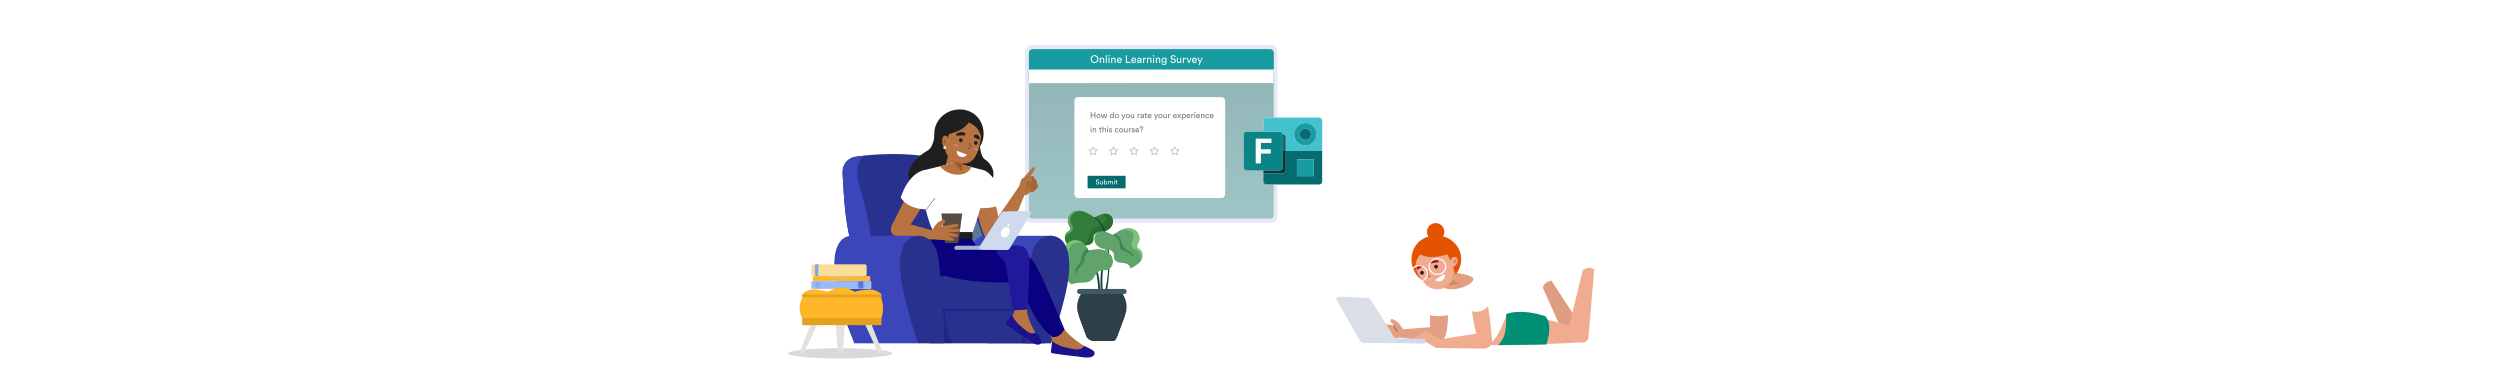 <svg width="6340" height="972" viewBox="0 0 6340 972" fill="none" xmlns="http://www.w3.org/2000/svg">
<g filter="url(#filter0_d_0_17)">
<path d="M3227.32 568.621H2611.68C2602.57 568.621 2595.07 560.553 2595.07 550.744V128.489C2595.07 118.68 2602.57 110.611 2611.68 110.611H3227.32C3236.43 110.611 3243.92 118.68 3243.92 128.489V550.903C3243.92 560.553 3236.43 568.621 3227.32 568.621Z" fill="white"/>
</g>
<path d="M3223.18 565.349H2615.82C2606.83 565.349 2599.44 557.396 2599.44 547.727V131.504C2599.44 121.836 2606.83 113.882 2615.82 113.882H3223.18C3232.17 113.882 3239.56 121.836 3239.56 131.504V547.883C3239.56 557.396 3232.17 565.349 3223.18 565.349Z" fill="#E8E9F8"/>
<path d="M3220.76 132.607H2619.81C2616.68 132.607 2614.15 135.144 2614.15 138.274V540.49C2614.15 543.62 2616.68 546.157 2619.81 546.157H3220.76C3223.89 546.157 3226.43 543.62 3226.43 540.49V138.274C3226.43 135.144 3223.89 132.607 3220.76 132.607Z" fill="white"/>
<path d="M3220.78 124.788H2618.22C2613.26 124.788 2609.25 128.803 2609.25 133.756V545.478C2609.25 550.431 2613.26 554.446 2618.22 554.446H3220.78C3225.73 554.446 3229.74 550.431 3229.74 545.478V133.756C3229.74 128.803 3225.73 124.788 3220.78 124.788Z" fill="#F3F3FD"/>
<path d="M3221.14 132.557H2619.76C2616.63 132.557 2614.09 135.096 2614.09 138.228V540.733C2614.09 543.866 2616.63 546.405 2619.76 546.405H3221.14C3224.27 546.405 3226.81 543.866 3226.81 540.733V138.228C3226.81 135.096 3224.27 132.557 3221.14 132.557Z" fill="white"/>
<path d="M3221.22 124.633H2618.22C2613.27 124.633 2609.25 128.651 2609.25 133.607V545.626C2609.25 550.583 2613.27 554.601 2618.22 554.601H3221.22C3226.17 554.601 3230.19 550.583 3230.19 545.626V133.607C3230.19 128.651 3226.17 124.633 3221.22 124.633Z" fill="url(#paint0_linear_0_17)"/>
<g clip-path="url(#clip0_0_17)">
<path d="M3349.71 466.393C3349.72 466.33 3349.75 466.309 3349.81 466.33C3349.89 466.309 3349.93 466.267 3349.95 466.193C3350.41 465.721 3350.89 465.248 3351.35 464.786C3351.44 464.754 3351.49 464.702 3351.51 464.618L3351.55 464.555C3351.61 464.471 3351.68 464.387 3351.75 464.292C3351.95 464.198 3352.02 464.03 3352.03 463.83L3352.05 463.788C3352.23 463.683 3352.28 463.525 3352.29 463.336L3352.31 463.284C3352.49 463.168 3352.54 463 3352.53 462.801C3352.56 462.696 3352.61 462.591 3352.64 462.486L3352.75 462.223C3352.75 461.94 3352.78 461.656 3352.96 461.414C3352.98 461.278 3353.01 461.131 3353.03 460.994C3353.03 460.228 3353.05 459.471 3353.05 458.705C3353.05 433.928 3353.05 409.162 3353.05 384.386C3353.05 383.924 3353.01 383.451 3353 382.989C3353.01 382.779 3353.04 382.569 3353.04 382.359C3353.04 357.016 3353.04 331.662 3353.04 306.318C3353.04 304.564 3352.49 302.978 3351.49 301.581C3349.89 299.323 3347.62 298.157 3344.87 298.136C3337.32 298.084 3329.78 298.115 3322.24 298.115C3285.63 298.115 3249.03 298.126 3212.41 298.105C3208.64 298.105 3206.1 299.848 3204.41 303.062C3204.08 303.703 3203.89 304.364 3203.89 305.11C3203.89 313.985 3203.88 322.86 3203.86 331.735C3203.86 332.239 3203.82 332.754 3203.8 333.258C3203.3 333.268 3202.78 333.289 3202.28 333.289C3189.24 333.289 3176.19 333.289 3163.15 333.289C3162.66 333.289 3162.12 333.132 3161.67 333.489C3159.72 333.699 3158.01 334.424 3156.61 335.821C3156.25 336.178 3155.91 336.556 3155.57 336.923L3155.52 336.986C3155.53 337.05 3155.52 337.081 3155.45 337.102C3155.39 337.186 3155.33 337.26 3155.27 337.344C3154.34 339.108 3154.06 340.999 3154.06 342.994C3154.08 368.978 3154.07 394.973 3154.07 420.957C3154.07 422.743 3154.01 424.518 3154.27 426.293C3154.27 426.366 3154.29 426.44 3154.33 426.503C3154.47 426.671 3154.51 426.881 3154.51 427.091C3154.51 427.154 3154.54 427.206 3154.58 427.259C3154.99 427.973 3155.39 428.687 3155.8 429.402C3155.86 429.475 3155.91 429.549 3155.98 429.622C3156.04 429.622 3156.06 429.654 3156.05 429.717C3156.07 429.769 3156.11 429.801 3156.16 429.843C3156.21 429.948 3156.26 430.042 3156.32 430.147C3156.41 430.231 3156.48 430.305 3156.57 430.389C3156.67 430.441 3156.77 430.494 3156.87 430.546C3156.9 430.599 3156.95 430.63 3157 430.651H3157.06L3157.08 430.725C3157.16 430.788 3157.23 430.84 3157.3 430.903C3157.58 431.093 3157.85 431.271 3158.13 431.46C3158.21 431.628 3158.37 431.67 3158.54 431.691L3158.63 431.723C3158.73 431.88 3158.9 431.922 3159.06 431.943L3159.15 431.964C3159.26 432.132 3159.44 432.174 3159.64 432.174C3159.74 432.195 3159.83 432.216 3159.94 432.237C3160.07 432.405 3160.26 432.426 3160.45 432.416C3160.53 432.426 3160.61 432.437 3160.7 432.458C3160.91 432.741 3161.2 432.678 3161.49 432.668C3175.05 432.668 3188.62 432.668 3202.18 432.678C3202.73 432.678 3203.29 432.699 3203.83 432.72C3203.87 435 3203.9 437.279 3203.93 439.568C3203.92 439.778 3203.89 439.988 3203.89 440.199C3203.89 446.689 3203.89 453.17 3203.89 459.66C3203.89 459.997 3203.98 460.354 3203.9 460.669C3203.75 461.267 3204 461.751 3204.13 462.286C3204.5 463.914 3205.61 465.006 3206.8 465.973C3207.62 466.645 3208.37 467.527 3209.55 467.632C3209.72 467.874 3209.97 467.842 3210.22 467.853C3210.38 468 3210.55 468.115 3210.78 468.042C3211.51 468.063 3212.22 468.105 3212.95 468.105C3256.63 468.105 3300.31 468.105 3343.98 468.105C3344.63 468.105 3345.26 468.073 3345.9 468.052C3346.22 468.241 3346.38 467.863 3346.64 467.853C3346.91 467.863 3347.21 467.905 3347.41 467.643C3348.11 467.296 3348.8 466.939 3349.5 466.592C3349.58 466.529 3349.65 466.477 3349.74 466.414L3349.71 466.393Z" fill="white"/>
<path d="M3160.67 432.447C3160.58 432.437 3160.5 432.426 3160.41 432.405C3160.27 432.269 3160.11 432.195 3159.91 432.227C3159.81 432.206 3159.72 432.185 3159.61 432.164C3159.48 432.017 3159.33 431.933 3159.12 431.954L3159.03 431.933C3158.92 431.796 3158.79 431.691 3158.6 431.712L3158.51 431.681C3158.41 431.534 3158.28 431.439 3158.1 431.45C3157.82 431.261 3157.55 431.082 3157.27 430.893C3157.24 430.777 3157.18 430.714 3157.05 430.714L3157.03 430.651H3156.97C3156.97 430.567 3156.93 430.525 3156.84 430.546C3156.74 430.494 3156.64 430.441 3156.54 430.389C3156.45 430.305 3156.38 430.231 3156.29 430.147C3156.24 430.042 3156.19 429.948 3156.12 429.843L3156.11 429.748L3156.03 429.717C3156.04 429.654 3156.02 429.633 3155.96 429.622C3155.96 429.507 3155.89 429.433 3155.78 429.402C3155.37 428.687 3154.96 427.973 3154.55 427.259C3154.6 427.185 3154.58 427.122 3154.49 427.091C3154.49 426.87 3154.45 426.671 3154.31 426.503C3154.32 426.482 3154.35 426.44 3154.34 426.429C3154.32 426.377 3154.28 426.335 3154.25 426.293C3153.98 424.518 3154.05 422.732 3154.05 420.957C3154.07 394.963 3154.08 368.978 3154.06 342.994C3154.06 340.999 3154.34 339.108 3155.28 337.344C3155.4 337.302 3155.46 337.228 3155.46 337.102C3155.52 337.092 3155.54 337.05 3155.53 336.986L3155.6 336.976L3155.57 336.923C3155.91 336.556 3156.25 336.178 3156.61 335.821C3158.01 334.424 3159.72 333.699 3161.67 333.489C3161.96 333.51 3162.26 333.542 3162.55 333.542C3175.95 333.542 3189.33 333.542 3202.73 333.542C3203.11 333.542 3203.49 333.489 3203.87 333.468C3204.41 333.489 3204.97 333.521 3205.52 333.521C3218.76 333.521 3232.01 333.531 3245.24 333.521C3247.79 333.521 3249.87 334.487 3251.56 336.335C3252.61 337.501 3253.14 338.93 3253.51 340.421C3253.51 340.515 3253.51 340.599 3253.51 340.694C3253.51 354.253 3253.51 367.823 3253.51 381.382C3253.51 381.928 3253.53 382.485 3253.55 383.031C3253.55 383.577 3253.53 384.134 3253.53 384.68C3253.53 397.872 3253.53 411.063 3253.53 424.255C3253.53 426.692 3252.63 428.719 3250.85 430.357C3249.25 431.817 3247.35 432.489 3245.15 432.479C3231.65 432.447 3218.16 432.468 3204.66 432.468C3204.4 432.468 3204.15 432.447 3203.89 432.437C3190.34 432.437 3176.8 432.437 3163.27 432.426C3162.64 432.426 3161.99 432.458 3161.36 432.468C3161.13 432.468 3160.89 432.468 3160.66 432.458L3160.67 432.447ZM3222.11 388.86C3222.35 388.629 3222.31 388.325 3222.31 388.031C3222.31 385.394 3222.31 382.748 3222.31 380.111C3222.31 379.859 3222.31 379.607 3222.14 379.397C3222.13 379.313 3222.1 379.24 3222.04 379.166C3221.69 378.683 3221.17 378.914 3220.74 378.914C3213.35 378.893 3205.95 378.904 3198.57 378.904C3198.06 378.904 3197.54 378.872 3197.04 378.851C3197.04 377.076 3197.01 375.301 3197.01 373.526C3197.01 369.808 3197.04 366.08 3197.05 362.362C3197.61 362.351 3198.15 362.33 3198.71 362.33C3206.6 362.33 3214.48 362.33 3222.36 362.33C3222.85 362.33 3223.4 362.519 3223.83 362.099V362.046C3224 361.962 3224.06 361.815 3224.06 361.637C3224.04 358.486 3224.14 355.335 3224.01 352.184C3223.75 351.754 3223.33 351.911 3222.97 351.911C3210.65 351.911 3198.32 351.911 3186 351.911C3185.64 351.911 3185.22 351.775 3184.94 352.153C3184.91 352.237 3184.88 352.31 3184.84 352.394C3184.55 352.867 3184.69 353.392 3184.69 353.886C3184.69 373.432 3184.69 392.977 3184.69 412.513C3184.69 412.849 3184.69 413.196 3184.69 413.532C3184.69 413.752 3184.73 413.952 3184.96 414.046C3188.7 414.046 3192.44 414.067 3196.17 414.067C3196.45 414.067 3196.78 414.193 3196.94 413.815C3196.96 413.353 3197 412.891 3197 412.418C3197 404.667 3197 396.916 3197 389.165C3197.5 389.144 3198.02 389.102 3198.52 389.102C3205.92 389.102 3213.33 389.102 3220.73 389.091C3221.16 389.091 3221.67 389.333 3222.03 388.85H3222.08L3222.11 388.86Z" fill="#0A8487"/>
<path d="M3351.35 464.775C3350.89 465.248 3350.41 465.721 3349.95 466.183C3349.87 466.183 3349.82 466.235 3349.81 466.319C3349.75 466.309 3349.72 466.319 3349.71 466.382C3349.58 466.382 3349.51 466.445 3349.46 466.561C3348.77 466.907 3348.07 467.265 3347.38 467.611C3347.08 467.548 3346.84 467.653 3346.61 467.821C3346.35 467.832 3346.19 468.21 3345.87 468.021C3345.43 467.611 3344.9 467.832 3344.42 467.832C3300.17 467.821 3255.93 467.811 3211.69 467.811C3211.36 467.811 3211 467.664 3210.74 468.01C3210.51 468.094 3210.34 467.968 3210.18 467.821C3210.01 467.59 3209.77 467.559 3209.51 467.601C3208.31 467.496 3207.58 466.613 3206.75 465.941C3205.55 464.964 3204.46 463.883 3204.09 462.255C3203.96 461.709 3203.71 461.225 3203.86 460.637C3203.93 460.322 3203.85 459.965 3203.85 459.629C3203.85 453.138 3203.85 446.658 3203.85 440.167C3203.85 439.957 3203.88 439.747 3203.89 439.537C3207.56 439.537 3211.21 439.547 3214.88 439.547C3227.48 439.547 3240.09 439.547 3252.7 439.537C3255.39 439.537 3257.52 438.34 3259.09 436.176C3260.2 434.653 3260.69 432.962 3260.69 431.061C3260.67 415.023 3260.69 398.985 3260.69 382.947C3261.34 382.947 3261.97 382.968 3262.61 382.968C3292.74 382.968 3322.87 382.968 3353 382.968C3353.02 383.43 3353.05 383.903 3353.05 384.365C3353.05 409.142 3353.05 433.907 3353.05 458.684C3353.05 459.45 3353.04 460.207 3353.03 460.973C3352.93 461.099 3352.88 461.236 3352.96 461.393C3352.77 461.635 3352.74 461.908 3352.75 462.202C3352.66 462.265 3352.61 462.339 3352.64 462.465C3352.61 462.57 3352.56 462.675 3352.53 462.78C3352.41 462.916 3352.28 463.053 3352.31 463.263L3352.29 463.315C3352.15 463.442 3352.04 463.568 3352.05 463.767L3352.03 463.809C3351.88 463.925 3351.75 464.051 3351.75 464.261C3351.63 464.303 3351.55 464.387 3351.55 464.523L3351.51 464.586C3351.46 464.639 3351.4 464.702 3351.35 464.754V464.775ZM3331.78 425.4C3331.78 418.741 3331.78 412.072 3331.78 405.413C3331.78 404.163 3331.78 404.163 3330.52 404.153C3330.3 404.153 3330.09 404.153 3329.87 404.153C3320.92 404.153 3311.98 404.153 3303.03 404.153C3298.73 404.153 3294.42 404.153 3290.12 404.153C3289.11 404.153 3289.11 404.174 3289.08 405.129C3289.08 405.339 3289.08 405.55 3289.08 405.77C3289.08 418.888 3289.08 431.996 3289.08 445.114C3289.08 446.826 3288.96 446.689 3290.66 446.689C3303.82 446.689 3316.98 446.689 3330.15 446.689C3330.36 446.689 3330.57 446.689 3330.79 446.689C3331.73 446.658 3331.73 446.658 3331.77 445.776C3331.78 445.482 3331.77 445.177 3331.77 444.883C3331.77 438.392 3331.77 431.901 3331.77 425.4H3331.78Z" fill="#066C70"/>
<path d="M3353 382.989C3322.86 382.989 3292.73 382.989 3262.61 382.989C3261.97 382.989 3261.34 382.989 3260.69 382.968C3260.69 382.548 3260.69 382.128 3260.69 381.708C3260.69 370.522 3260.69 359.326 3260.69 348.141C3260.69 346.985 3260.58 345.851 3260.09 344.79C3258.86 342.112 3256.72 340.747 3253.8 340.515C3253.71 340.484 3253.62 340.452 3253.53 340.421C3253.15 338.93 3252.63 337.491 3251.58 336.335C3249.89 334.487 3247.81 333.521 3245.26 333.521C3232.03 333.542 3218.78 333.521 3205.54 333.521C3204.99 333.521 3204.44 333.489 3203.89 333.468C3203.88 333.394 3203.86 333.321 3203.82 333.258C3203.85 332.754 3203.88 332.239 3203.88 331.735C3203.89 322.86 3203.91 313.985 3203.91 305.11C3203.91 304.364 3204.09 303.713 3204.44 303.062C3206.11 299.838 3208.65 298.094 3212.41 298.094C3249.03 298.115 3285.63 298.105 3322.24 298.105C3329.79 298.105 3337.33 298.073 3344.87 298.126C3347.62 298.147 3349.89 299.313 3351.49 301.571C3352.49 302.978 3353.04 304.554 3353.04 306.308C3353.04 331.651 3353.04 357.005 3353.04 382.349C3353.04 382.559 3353.01 382.769 3353 382.979V382.989ZM3312.2 368.81C3317.72 369.052 3325.88 365.596 3331.33 359.673C3336.38 354.19 3338.87 347.689 3338.87 340.379C3338.87 332.701 3336.02 325.948 3330.54 320.507C3325.02 315.035 3318.25 312.126 3310.46 312.2C3294.53 312.336 3282.15 324.656 3281.99 340.463C3281.92 348.162 3284.72 354.915 3290.31 360.45C3295.87 365.953 3302.51 368.726 3312.2 368.821V368.81Z" fill="#43C2CD"/>
<path d="M3260.69 382.968C3260.69 399.006 3260.68 415.044 3260.69 431.082C3260.69 432.973 3260.2 434.664 3259.09 436.197C3257.51 438.361 3255.39 439.558 3252.7 439.558C3240.1 439.579 3227.5 439.568 3214.88 439.568C3211.21 439.568 3207.56 439.568 3203.89 439.558C3203.86 437.279 3203.82 435 3203.79 432.71C3203.82 432.615 3203.87 432.521 3203.9 432.426C3204.15 432.426 3204.4 432.458 3204.67 432.458C3218.17 432.458 3231.66 432.447 3245.16 432.468C3247.36 432.468 3249.26 431.807 3250.86 430.347C3252.64 428.719 3253.54 426.681 3253.54 424.245C3253.54 411.053 3253.54 397.861 3253.54 384.67C3253.54 384.124 3253.56 383.567 3253.56 383.021C3255.93 383 3258.31 382.989 3260.68 382.968H3260.69Z" fill="#033638"/>
<path d="M3210.76 468.031C3211.01 467.685 3211.38 467.832 3211.71 467.832C3255.95 467.832 3300.19 467.832 3344.44 467.853C3344.92 467.853 3345.45 467.632 3345.89 468.042C3345.25 468.063 3344.62 468.094 3343.97 468.094C3300.3 468.094 3256.61 468.094 3212.94 468.094C3212.21 468.094 3211.5 468.052 3210.77 468.031H3210.76Z" fill="#62ABBC"/>
<path d="M3203.91 432.426C3203.88 432.521 3203.83 432.615 3203.8 432.71C3203.26 432.699 3202.7 432.668 3202.15 432.668C3188.58 432.668 3175.02 432.668 3161.46 432.657C3161.43 432.594 3161.4 432.521 3161.37 432.458C3162.01 432.447 3162.65 432.416 3163.28 432.416C3176.82 432.416 3190.37 432.416 3203.9 432.426H3203.91Z" fill="#62ABBC"/>
<path d="M3203.81 333.247C3203.85 333.321 3203.87 333.384 3203.88 333.458C3203.5 333.479 3203.12 333.531 3202.74 333.531C3189.34 333.531 3175.96 333.531 3162.56 333.531C3162.27 333.531 3161.97 333.5 3161.68 333.479C3162.13 333.121 3162.67 333.279 3163.16 333.279C3176.2 333.279 3189.25 333.279 3202.29 333.279C3202.79 333.279 3203.31 333.258 3203.81 333.247Z" fill="#CFD6CC"/>
<path d="M3346.62 467.832C3346.85 467.664 3347.09 467.558 3347.39 467.622C3347.19 467.884 3346.9 467.842 3346.62 467.832Z" fill="#F0F5F6"/>
<path d="M3209.53 467.632C3209.79 467.58 3210.02 467.611 3210.2 467.853C3209.96 467.853 3209.69 467.874 3209.53 467.632Z" fill="#F0F5F6"/>
<path d="M3161.37 432.458C3161.39 432.521 3161.43 432.594 3161.46 432.657C3161.17 432.668 3160.88 432.72 3160.67 432.447C3160.9 432.447 3161.14 432.447 3161.37 432.458Z" fill="#F0F5F6"/>
<path d="M3158.12 431.45C3158.31 431.439 3158.42 431.544 3158.53 431.681C3158.36 431.66 3158.2 431.618 3158.12 431.45Z" fill="#F0F5F6"/>
<path d="M3158.61 431.723C3158.8 431.702 3158.93 431.807 3159.04 431.943C3158.87 431.922 3158.72 431.88 3158.61 431.723Z" fill="#F0F5F6"/>
<path d="M3159.13 431.964C3159.33 431.933 3159.49 432.027 3159.62 432.174C3159.42 432.174 3159.25 432.143 3159.13 431.964Z" fill="#F0F5F6"/>
<path d="M3159.91 432.237C3160.11 432.206 3160.28 432.279 3160.41 432.416C3160.21 432.437 3160.03 432.416 3159.91 432.237Z" fill="#F0F5F6"/>
<path d="M3352.96 461.404C3352.88 461.246 3352.93 461.11 3353.03 460.984C3353.01 461.12 3352.98 461.267 3352.96 461.404Z" fill="#F0F5F6"/>
<path d="M3352.3 463.263C3352.28 463.053 3352.39 462.916 3352.52 462.78C3352.52 462.979 3352.48 463.147 3352.3 463.263Z" fill="#DCF0F2"/>
<path d="M3352.05 463.778C3352.04 463.578 3352.15 463.441 3352.29 463.326C3352.29 463.515 3352.23 463.683 3352.05 463.778Z" fill="#DCF0F2"/>
<path d="M3351.75 464.271C3351.75 464.061 3351.88 463.935 3352.03 463.82C3352.03 464.019 3351.95 464.187 3351.75 464.271Z" fill="#DCF0F2"/>
<path d="M3156.04 429.717L3156.12 429.748C3156.12 429.748 3156.15 429.843 3156.14 429.843C3156.09 429.812 3156.06 429.769 3156.03 429.717H3156.04Z" fill="#F0F5F6"/>
<path d="M3156.85 430.536C3156.94 430.525 3156.98 430.557 3156.98 430.641C3156.93 430.62 3156.88 430.578 3156.85 430.536Z" fill="#F0F5F6"/>
<path d="M3157.07 430.714C3157.19 430.714 3157.26 430.777 3157.29 430.893C3157.22 430.83 3157.15 430.777 3157.07 430.714Z" fill="#F0F5F6"/>
<path d="M3155.8 429.412C3155.91 429.444 3155.98 429.507 3155.98 429.633C3155.91 429.559 3155.86 429.486 3155.8 429.412Z" fill="#F0F5F6"/>
<path d="M3154.27 426.293C3154.27 426.293 3154.34 426.377 3154.36 426.429C3154.36 426.45 3154.34 426.482 3154.33 426.503C3154.29 426.44 3154.27 426.366 3154.27 426.293Z" fill="#F0F5F6"/>
<path d="M3155.58 336.924L3155.6 336.976L3155.53 336.987L3155.58 336.924Z" fill="#F0F5F6"/>
<path d="M3352.64 462.465C3352.61 462.349 3352.66 462.265 3352.75 462.202C3352.71 462.286 3352.68 462.381 3352.64 462.465Z" fill="#F0F5F6"/>
<path d="M3351.55 464.544C3351.55 464.408 3351.63 464.324 3351.75 464.282C3351.69 464.366 3351.63 464.45 3351.55 464.544Z" fill="#DCF0F2"/>
<path d="M3351.35 464.776C3351.4 464.723 3351.46 464.66 3351.51 464.607C3351.49 464.692 3351.44 464.755 3351.35 464.776Z" fill="#DCF0F2"/>
<path d="M3349.81 466.33C3349.81 466.246 3349.87 466.204 3349.95 466.193C3349.93 466.267 3349.89 466.309 3349.81 466.33Z" fill="#DCF0F2"/>
<path d="M3349.48 466.571C3349.52 466.456 3349.58 466.393 3349.72 466.393C3349.63 466.456 3349.56 466.508 3349.48 466.571Z" fill="#DCF0F2"/>
<path d="M3155.46 337.102C3155.46 337.228 3155.4 337.302 3155.28 337.344C3155.34 337.26 3155.4 337.186 3155.46 337.102Z" fill="#F0F5F6"/>
<path d="M3154.51 427.101C3154.6 427.133 3154.62 427.196 3154.58 427.27C3154.54 427.217 3154.52 427.165 3154.51 427.101Z" fill="#F0F5F6"/>
<path d="M3197.03 389.165C3197.03 396.916 3197.03 404.667 3197.03 412.418C3197.03 412.88 3197 413.342 3196.97 413.815C3192.98 413.815 3188.99 413.815 3185 413.815C3184.99 413.269 3184.97 412.712 3184.97 412.166C3184.97 392.788 3184.97 373.421 3184.97 354.043C3184.97 353.497 3185.05 352.94 3184.88 352.405C3184.91 352.321 3184.94 352.247 3184.97 352.163C3197.41 352.163 3209.85 352.163 3222.29 352.163C3222.79 352.163 3223.31 352.184 3223.82 352.195C3223.83 355.482 3223.85 358.769 3223.86 362.057V362.109C3221.22 362.109 3218.58 362.088 3215.94 362.088C3210.07 362.088 3204.2 362.088 3198.32 362.099C3197.91 362.099 3197.38 361.826 3197.08 362.372C3197.07 366.09 3197.05 369.818 3197.04 373.536C3197.04 375.311 3197.06 377.086 3197.07 378.861C3197.43 379.418 3198 379.156 3198.46 379.156C3206.33 379.177 3214.19 379.177 3222.07 379.177C3222.12 379.24 3222.15 379.324 3222.17 379.408C3222 382.558 3222.07 385.72 3222.14 388.871L3222.09 388.86C3220.6 388.86 3219.11 388.86 3217.62 388.86C3211.23 388.86 3204.85 388.86 3198.45 388.871C3197.99 388.871 3197.42 388.619 3197.06 389.186L3197.03 389.165Z" fill="white"/>
<path d="M3260.68 382.968C3258.31 382.989 3255.93 383 3253.56 383.021C3253.55 382.474 3253.52 381.918 3253.52 381.372C3253.52 367.812 3253.52 354.243 3253.52 340.683C3253.61 340.62 3253.71 340.568 3253.79 340.505C3256.7 340.736 3258.85 342.101 3260.08 344.78C3260.57 345.84 3260.68 346.964 3260.68 348.13C3260.68 359.316 3260.68 370.512 3260.68 381.697C3260.68 382.117 3260.68 382.548 3260.68 382.968Z" fill="#1C6469"/>
<path d="M3184.86 352.384C3185.03 352.919 3184.96 353.476 3184.96 354.022C3184.96 373.4 3184.96 392.767 3184.96 412.145C3184.96 412.691 3184.98 413.248 3184.99 413.794C3184.97 413.878 3184.97 413.952 3184.99 414.036C3184.76 413.931 3184.72 413.731 3184.72 413.521C3184.72 413.185 3184.72 412.839 3184.72 412.502C3184.72 392.957 3184.72 373.411 3184.72 353.875C3184.72 353.382 3184.58 352.856 3184.88 352.384H3184.86Z" fill="#70ACAF"/>
<path d="M3223.81 352.184C3223.3 352.174 3222.78 352.153 3222.28 352.153C3209.84 352.153 3197.4 352.153 3184.96 352.153C3185.24 351.775 3185.65 351.911 3186.02 351.911C3198.34 351.911 3210.67 351.911 3223 351.911C3223.35 351.911 3223.77 351.754 3224.03 352.184C3223.95 352.184 3223.88 352.184 3223.82 352.184H3223.81Z" fill="#62ABBC"/>
<path d="M3197.07 362.361C3197.37 361.805 3197.9 362.088 3198.31 362.088C3204.18 362.067 3210.05 362.067 3215.93 362.078C3218.57 362.078 3221.21 362.088 3223.85 362.099C3223.42 362.519 3222.88 362.33 3222.38 362.33C3214.5 362.34 3206.62 362.33 3198.73 362.33C3198.18 362.33 3197.63 362.351 3197.07 362.361Z" fill="#5C999D"/>
<path d="M3222.05 379.166C3214.17 379.166 3206.31 379.166 3198.44 379.145C3197.98 379.145 3197.42 379.408 3197.05 378.851C3197.55 378.872 3198.07 378.904 3198.58 378.904C3205.96 378.904 3213.36 378.904 3220.75 378.914C3221.18 378.914 3221.69 378.683 3222.05 379.166Z" fill="#7FC6D7"/>
<path d="M3197.03 389.165C3197.38 388.598 3197.95 388.85 3198.42 388.85C3204.8 388.829 3211.19 388.839 3217.59 388.839C3219.07 388.839 3220.57 388.839 3222.06 388.839C3221.7 389.312 3221.19 389.081 3220.76 389.081C3213.36 389.102 3205.95 389.091 3198.55 389.091C3198.05 389.091 3197.53 389.133 3197.03 389.154V389.165Z" fill="#CFD6CC"/>
<path d="M3184.98 414.046C3184.96 413.962 3184.97 413.889 3184.98 413.805C3188.97 413.805 3192.97 413.805 3196.96 413.805C3196.81 414.183 3196.47 414.057 3196.19 414.057C3192.45 414.057 3188.71 414.046 3184.98 414.036V414.046Z" fill="#CFD6CC"/>
<path d="M3223.81 352.184C3223.88 352.174 3223.95 352.174 3224.02 352.184C3224.15 355.335 3224.05 358.486 3224.07 361.637C3224.07 361.815 3224.02 361.962 3223.84 362.046C3223.83 358.759 3223.81 355.472 3223.8 352.184H3223.81Z" fill="#7FC6D7"/>
<path d="M3222.11 388.86C3222.04 385.709 3221.97 382.548 3222.14 379.397C3222.31 379.607 3222.31 379.859 3222.31 380.111C3222.31 382.748 3222.31 385.394 3222.31 388.031C3222.31 388.325 3222.35 388.619 3222.11 388.86Z" fill="#70ACAF"/>
<path d="M3253.79 340.505C3253.7 340.568 3253.6 340.62 3253.52 340.683C3253.52 340.589 3253.52 340.505 3253.52 340.41C3253.61 340.442 3253.7 340.473 3253.79 340.505Z" fill="#098E93"/>
<path d="M3331.78 425.4C3331.78 431.891 3331.78 438.382 3331.78 444.883C3331.78 445.177 3331.78 445.482 3331.78 445.776C3331.75 446.658 3331.74 446.658 3330.8 446.689C3330.59 446.689 3330.38 446.689 3330.16 446.689C3316.99 446.689 3303.83 446.689 3290.67 446.689C3288.96 446.689 3289.09 446.826 3289.09 445.114C3289.09 431.996 3289.09 418.888 3289.09 405.77C3289.09 405.56 3289.09 405.35 3289.09 405.129C3289.12 404.184 3289.12 404.153 3290.13 404.153C3294.43 404.153 3298.74 404.153 3303.04 404.153C3311.99 404.153 3320.94 404.153 3329.88 404.153C3330.09 404.153 3330.3 404.153 3330.53 404.153C3331.78 404.163 3331.79 404.163 3331.79 405.413C3331.79 412.072 3331.79 418.741 3331.79 425.4H3331.78Z" fill="#189BA1"/>
<path d="M3312.2 368.81C3302.51 368.716 3295.87 365.943 3290.31 360.439C3284.72 354.915 3281.92 348.151 3281.99 340.452C3282.15 324.646 3294.53 312.336 3310.46 312.189C3318.25 312.116 3325.02 315.035 3330.54 320.497C3336.03 325.937 3338.87 332.691 3338.87 340.368C3338.87 347.678 3336.38 354.169 3331.33 359.662C3325.88 365.586 3317.71 369.041 3312.2 368.8V368.81ZM3296.23 340.473C3296.15 348.319 3302.53 354.642 3310.34 354.673C3318.29 354.705 3324.54 348.435 3324.63 340.641C3324.73 332.596 3318.02 326.421 3310.45 326.368C3302.88 326.316 3296.09 332.775 3296.23 340.484V340.473Z" fill="#189BA1"/>
<path d="M3296.23 340.463C3296.09 332.754 3302.87 326.295 3310.45 326.347C3318.02 326.4 3324.73 332.586 3324.63 340.621C3324.54 348.414 3318.29 354.695 3310.34 354.653C3302.53 354.621 3296.15 348.299 3296.23 340.453V340.463Z" fill="#066C70"/>
</g>
<path d="M3221.26 124.849H2618.29C2613.33 124.849 2609.31 128.867 2609.31 133.824V202.387C2609.31 207.344 2613.33 211.362 2618.29 211.362H3221.26C3226.21 211.362 3230.23 207.344 3230.23 202.387V133.824C3230.23 128.867 3226.21 124.849 3221.26 124.849Z" fill="#189BA1"/>
<path d="M2609.31 186.175H3230.23V211.362H2609.31V186.175Z" fill="url(#paint1_linear_0_17)"/>
<path d="M2609.19 176.318H3230.39V211.614H2609.19V176.318Z" fill="white"/>
<path d="M2821.08 569.109C2820.34 571.327 2819.27 573.425 2817.91 575.337C2812.95 582.223 2805.01 585.995 2797.05 587.275C2792.45 588.004 2787.73 588.004 2783.26 589.414C2778.8 590.824 2774.45 594.044 2773.17 598.885C2772.14 602.692 2773.17 606.887 2772.21 610.741C2770.7 616.816 2764.68 620.294 2758.97 621.445C2753.26 622.597 2747.28 622.162 2741.71 623.936C2736.14 625.711 2730.69 630.693 2730.93 636.991C2720.14 630.622 2710.14 625.899 2704.25 616.792C2701.68 612.659 2700.33 607.908 2700.35 603.068C2700.35 596.664 2702.75 590.554 2707.88 587.546C2709.49 586.594 2711.36 585.959 2712.61 584.467C2716.32 580.025 2711.82 573.457 2709.57 568.017C2708.92 566.44 2708.49 564.79 2708.27 563.105C2707.8 558.629 2708.53 554.11 2710.38 549.991C2712.22 545.872 2715.12 542.293 2718.8 539.604C2725.44 534.975 2733.63 533.811 2741.56 534.975C2743.76 535.289 2745.94 535.776 2748.06 536.432C2754.65 538.656 2760.91 541.738 2766.67 545.597C2769.49 547.383 2772.26 549.263 2775.06 551.143C2780.14 549.063 2784.73 546.737 2789.25 544.962C2792.26 543.72 2795.41 542.833 2798.63 542.319C2806.51 541.143 2815.33 543.823 2819.75 550.932C2822.94 556.184 2823.13 563.081 2821.08 569.109Z" fill="#317D39"/>
<path fill-rule="evenodd" clip-rule="evenodd" d="M2817.91 575.338C2819.27 573.426 2820.34 571.327 2821.08 569.11C2823.13 563.082 2822.94 556.185 2819.75 550.932C2815.33 543.823 2806.51 541.144 2798.64 542.319C2797.94 542.431 2797.24 542.56 2796.55 542.707C2804.38 549.33 2810.91 559.499 2797.12 566.538C2775.8 577.415 2761.88 585.681 2759.7 604.823C2758.74 613.32 2753.35 619.084 2747.41 622.756C2748.84 622.577 2750.28 622.456 2751.72 622.335C2754.15 622.131 2756.58 621.927 2758.97 621.446C2764.68 620.294 2770.7 616.816 2772.21 610.741C2772.68 608.848 2772.67 606.873 2772.66 604.902C2772.65 602.86 2772.64 600.823 2773.17 598.885C2774.45 594.044 2778.8 590.825 2783.27 589.414C2786.21 588.484 2789.27 588.168 2792.33 587.851C2793.91 587.687 2795.49 587.524 2797.05 587.276C2805.01 585.995 2812.95 582.223 2817.91 575.338ZM2735.25 627.65C2734.83 627.74 2734.42 627.817 2734.03 627.881L2735.09 627.804C2735.14 627.752 2735.2 627.701 2735.25 627.65Z" fill="#296E30"/>
<path d="M2714.79 563.692C2716.68 570.096 2722.07 575.948 2720.4 582.411C2718.86 588.286 2712.42 590.554 2707.71 593.961C2704.51 596.35 2701.97 599.479 2700.31 603.068C2700.31 596.664 2702.7 590.554 2707.83 587.546C2709.45 586.594 2711.32 585.959 2712.62 584.467C2716.34 580.025 2711.83 573.457 2709.58 568.017C2708.94 566.44 2708.5 564.79 2708.28 563.105C2707.82 558.629 2708.54 554.11 2710.39 549.991C2712.23 545.872 2715.14 542.293 2718.81 539.604C2725.45 534.975 2733.65 533.811 2741.58 534.975C2738.03 534.953 2734.5 535.501 2731.13 536.596C2720.46 540.015 2711.41 552.306 2714.79 563.692Z" fill="#60A36B"/>
<path d="M2804.21 754.683C2815.47 700.02 2818.68 632.479 2801.81 584.15C2795.59 566.325 2781.8 550.309 2773.06 551.085C2788.48 558.593 2796.21 577.264 2800.92 594.855C2814.7 646.965 2813.72 701.777 2798.07 753.378C2800.31 754.248 2800.72 755.435 2804.21 754.683Z" fill="#144238"/>
<path d="M2797.94 749.794C2791.03 698.234 2799.26 644.417 2818.86 596.711C2795.87 642.714 2787.17 688.634 2792.01 748.29C2795.2 749.054 2797.51 749.712 2797.94 749.794Z" fill="#144238"/>
<path d="M2764.78 639.564C2782.75 673.499 2791.83 708.974 2789.77 754.659C2787.04 754.988 2788.48 752.109 2785.76 752.426C2786.27 713.979 2778.45 675.45 2764.78 639.564Z" fill="#144238"/>
<path d="M2809.45 683.91C2802.13 686.636 2793.48 684.521 2786.6 688.246C2778.47 692.641 2775.81 703.404 2768.95 709.69C2755.65 721.887 2733.33 712.828 2717.57 721.382C2708.86 714.673 2703.88 708.645 2700.43 701.665C2699.5 699.822 2698.7 697.923 2698.03 695.978C2696.09 690.519 2695.7 684.647 2696.89 678.987C2698.21 673.464 2701.36 668.506 2702.28 662.889C2703.88 653.242 2698.69 643.56 2699.22 633.783C2700.09 619.283 2714.68 608.097 2728.84 609.225C2736.35 609.987 2743.39 613.202 2748.81 618.355V618.355C2753.94 623.055 2757.88 628.86 2760.32 635.311C2771.23 632.749 2782.99 630.611 2794.41 632.961C2805.82 635.311 2816.82 642.761 2820.95 653.994C2825.09 665.227 2820.31 679.903 2809.45 683.91Z" fill="#60A36B"/>
<path fill-rule="evenodd" clip-rule="evenodd" d="M2757.47 629.222C2758.57 631.172 2759.53 633.207 2760.32 635.31C2761.88 634.946 2763.45 634.59 2765.03 634.254C2758.29 640.114 2748.63 650.082 2750.04 655.373C2752.04 662.855 2738.82 678.068 2734.33 683.056C2730.74 687.047 2730.34 695.194 2730.59 698.769C2728.51 694.695 2725.25 685.201 2728.84 679.814C2729.93 678.184 2731.29 676.583 2732.74 674.881C2737.29 669.55 2742.68 663.223 2743.06 651.882C2743.41 641.304 2751.84 633.063 2757.47 629.222Z" fill="#428651"/>
<path d="M2748.78 618.378C2745.44 616.755 2741.87 615.657 2738.19 615.124C2734.48 614.565 2730.7 614.794 2727.1 615.793C2723.49 616.792 2720.15 618.54 2717.29 620.917C2714.31 623.554 2712.05 626.878 2710.7 630.589C2709.36 634.3 2708.97 638.281 2709.59 642.173C2710.79 648.882 2715.3 655.568 2712.99 661.925C2711.67 665.58 2708.45 667.906 2705.91 670.703C2699.92 677.236 2697.59 686.859 2698.08 696.048C2696.14 690.589 2695.75 684.718 2696.94 679.057C2698.26 673.535 2701.41 668.576 2702.33 662.959C2703.92 653.312 2698.74 643.63 2699.26 633.854C2700.09 619.283 2714.68 608.12 2728.84 609.248C2736.34 610.012 2743.36 613.228 2748.78 618.378Z" fill="#7AC478"/>
<path d="M2893.29 661.197C2892.89 661.808 2892.48 662.372 2892.09 662.971C2886.1 670.95 2876.73 675.45 2866.62 681.396C2866.83 675.097 2861.4 670.092 2855.84 668.341C2850.28 666.59 2844.29 667.001 2838.57 665.85C2832.86 664.698 2826.85 661.22 2825.34 655.145C2824.38 651.303 2825.41 647.12 2824.38 643.289C2823.07 638.46 2818.72 635.24 2814.28 633.819C2809.84 632.397 2805.09 632.408 2800.49 631.68C2792.51 630.399 2784.59 626.627 2779.62 619.742C2774.65 612.856 2773.37 602.539 2777.89 595.301C2782.4 588.063 2791.15 585.548 2799.01 586.688C2806.86 587.828 2814.02 592.011 2822.59 595.512C2829.49 590.812 2836.5 586.112 2844.05 582.834C2845.84 582.054 2847.67 581.371 2849.54 580.789C2859.25 577.793 2870.28 578.028 2878.78 583.962C2887.27 589.896 2892.11 602.386 2888.01 612.398C2885.75 617.873 2881.25 624.442 2884.97 628.848C2886.17 630.34 2888.07 630.975 2889.76 631.927C2898.69 637.214 2899.18 652.09 2893.29 661.197Z" fill="#60A36B"/>
<path fill-rule="evenodd" clip-rule="evenodd" d="M2822.97 595.258C2824.22 594.404 2825.48 593.551 2826.74 592.707C2833.2 596.313 2840.8 601.198 2841.36 603.979C2841.41 604.203 2841.46 604.464 2841.51 604.758C2842.62 610.471 2846.12 628.617 2858.36 634.296C2871.01 640.173 2877 646.939 2874.56 652.844C2874.86 650.259 2860.52 638.608 2848.91 635.78C2840.66 633.771 2840.46 629.081 2840.21 623.033C2839.97 617.484 2839.69 610.792 2833.09 603.979C2829.44 600.202 2826.02 597.364 2822.97 595.258ZM2874.43 653.129C2874.48 653.035 2874.52 652.939 2874.56 652.844C2874.55 652.957 2874.5 653.053 2874.43 653.129Z" fill="#428651"/>
<path d="M2893.28 661.197C2892.89 661.808 2892.48 662.372 2892.09 662.971C2892.85 660.745 2893.36 658.444 2893.61 656.109C2894.41 648.424 2891.73 639.976 2885.69 635.84C2880.96 632.585 2874.4 631.939 2871.31 626.886C2868.45 622.186 2869.89 615.982 2871.79 610.788C2873.7 605.594 2876.01 599.989 2874.56 594.619C2872.67 587.569 2865.17 584.22 2858.44 583.151C2853.68 582.404 2848.85 582.293 2844.06 582.822C2845.85 582.042 2847.68 581.36 2849.55 580.778C2859.26 577.781 2870.3 578.016 2878.79 583.95C2887.28 589.884 2892.12 602.375 2888.03 612.386C2885.76 617.862 2881.26 624.43 2884.98 628.836C2886.18 630.329 2888.09 630.963 2889.77 631.915C2898.69 637.214 2899.18 652.09 2893.28 661.197Z" fill="#7AC478"/>
<path d="M2853.29 798.84L2853.03 799.522L2834.03 851.423C2831.12 859.378 2822.28 864.818 2812.27 864.818H2776.26C2766.23 864.818 2757.4 859.378 2754.49 851.423L2735.49 799.522L2735.24 798.84C2729.06 781.932 2730.67 764.33 2739.91 747.95L2741.28 745.541H2847.26L2848.64 747.95C2850.75 751.677 2852.5 755.592 2853.87 759.641C2858.2 772.396 2858 786.215 2853.29 798.84V798.84Z" fill="#2D3F49"/>
<path d="M2731.55 739.677V738.573C2731.55 737.015 2732.18 735.52 2733.3 734.419C2734.43 733.317 2735.95 732.698 2737.54 732.698H2851.03C2852.62 732.698 2854.15 733.317 2855.27 734.419C2856.39 735.52 2857.02 737.015 2857.02 738.573V739.677C2857.02 741.236 2856.39 742.73 2855.27 743.832C2854.15 744.934 2852.62 745.553 2851.03 745.553H2737.53C2735.94 745.55 2734.42 744.929 2733.3 743.828C2732.18 742.726 2731.55 741.234 2731.55 739.677V739.677Z" fill="#3F5861"/>
<path d="M2853.03 799.522L2830.89 858.631C2827.98 866.586 2822.28 864.818 2812.27 864.818H2776.26C2766.23 864.818 2757.4 859.378 2754.49 851.423L2735.49 799.522H2853.03Z" fill="#2D3F49"/>
<path d="M3673.93 763.787C3673.93 763.787 3672.77 823.45 3667.83 845.313C3665.08 857.19 3657.41 865.749 3643.88 864.576C3631.61 863.562 3626.88 853.358 3626.88 853.358L3626.09 756.369L3673.93 763.787Z" fill="#E39F83"/>
<path d="M3755.18 711.376C3740.39 696.059 3723.19 693.608 3693.56 690.342L3641.96 703.585C3637.68 704.467 3634.61 708.016 3634.28 712.097C3632.09 735.137 3661.82 772.364 3695.7 852.893L3779.53 872.348C3779.53 872.348 3838.89 827.978 3818.68 801.531C3818.68 801.531 3769.98 726.692 3755.18 711.376Z" fill="white"/>
<path d="M3735.8 704.865C3728.98 698.398 3714.15 695.992 3690.74 691.362L3638.45 705.939C3638.45 705.939 3645.59 733.925 3681.98 733.52C3718.05 732.748 3742.63 711.332 3735.8 704.865Z" fill="#E29E82"/>
<path d="M3627.28 794.248C3627.28 794.248 3620.08 768.933 3627.8 740.78" stroke="black" stroke-width="0.806" stroke-miterlimit="10" stroke-linecap="round" stroke-linejoin="round"/>
<path d="M3557.92 834.463L3551.66 824.941C3548.43 819.944 3544.26 816.17 3539.41 813.564L3531.17 809.083C3529.24 807.935 3526.96 809.433 3526.33 812.135C3525.94 814.448 3526.5 816.735 3528.04 818.132L3535.77 825.121L3498.27 820.309C3496.74 820.11 3494.73 821.554 3494.71 823.616L3494.61 825.009C3494.66 826.542 3495.94 827.995 3497.21 828.249L3519.34 831.933L3493.41 831.946C3491.77 831.942 3490.44 833.415 3490.58 835.617L3490.7 836.621C3490.8 838.489 3491.77 839.662 3493.15 839.721L3520.15 840.687L3498.44 844.808C3496.69 844.999 3495.6 847.281 3496.27 849.373L3496.47 849.848C3496.9 851.131 3497.98 852.109 3499.21 852.029L3521.39 849.525L3508.49 853.894C3506.62 854.279 3505.61 857.231 3506.82 859.213C3507.37 860.301 3508.25 860.805 3509.32 860.585L3560.5 855.206L3557.92 834.463Z" fill="#E39F83"/>
<path d="M3535.77 825.121C3535.77 825.121 3536.4 834.599 3544.27 840.529" stroke="black" stroke-width="0.901" stroke-miterlimit="10" stroke-linecap="round" stroke-linejoin="round"/>
<path d="M3551.02 855.689L3547.14 835.869L3646.29 828.229C3656.88 826.214 3666.08 837.179 3665.18 850.457C3664.52 861.609 3644.67 868.353 3635.83 867.846L3551.02 855.689Z" fill="#E39F83"/>
<path d="M3615.66 837.823L3655.54 863.461L3664.08 877.704L3638.45 880.553L3609.96 863.461L3593.82 864.411L3586.22 857.764L3615.66 837.823Z" fill="#F1AC90"/>
<path d="M4009.38 826.107L3926.78 700.265C3926.78 700.265 3917.01 693.382 3910.84 696.853C3905.21 699.994 3902.1 704.01 3903.91 710.012L3960.81 837.346C3965.55 851.992 3983.05 857.327 3996.58 850.117C4008.63 843.654 4015.32 838.204 4009.38 826.107Z" fill="#DF9D82"/>
<path d="M4028.41 854.813L4043 681.11C4043 681.11 4039.33 667.548 4031.73 665.802C4024.82 664.186 4019.47 665.288 4016.96 671.925L3979.49 827.053C3973.65 843.499 3984.94 861.688 4001.32 865.859C4015.94 869.545 4025.31 869.964 4028.41 854.813Z" fill="#F1AC90"/>
<path d="M3650.55 712.241C3650.55 712.241 3614.6 721.081 3618.51 796.588C3618.51 796.588 3638.11 807.427 3682.14 797.31L3650.55 712.241Z" fill="white"/>
<path d="M3461.19 868.531L3611.16 871.335C3611.74 871.347 3612.33 871.239 3612.87 871.019C3613.41 870.798 3613.9 870.469 3614.31 870.052C3614.73 869.635 3615.05 869.139 3615.26 868.593C3615.47 868.047 3615.57 867.464 3615.55 866.878L3615.6 864.156C3615.47 862.868 3614.88 861.671 3613.94 860.78C3613 859.889 3611.77 859.362 3610.48 859.294L3460.28 856.486C3459.71 856.442 3459.13 856.52 3458.59 856.715C3458.05 856.91 3457.55 857.217 3457.14 857.617C3456.72 858.016 3456.4 858.499 3456.18 859.033C3455.97 859.567 3455.87 860.14 3455.89 860.716L3455.83 863.665C3455.85 864.342 3456 865.008 3456.28 865.624C3456.56 866.24 3456.97 866.792 3457.47 867.247C3457.97 867.703 3458.56 868.051 3459.2 868.272C3459.84 868.493 3460.52 868.581 3461.19 868.531V868.531Z" fill="#D0DAEF"/>
<path d="M4016.75 868.048C4016.75 868.048 3762.19 881.462 3767.76 871.934C3773.33 862.406 3784.45 892.989 3820.36 799.705C3826.12 784.73 3966.29 818.757 3978.47 827.065C3988.22 833.712 4018.53 852.689 4016.75 868.048Z" fill="#F1AC90"/>
<path d="M3730.96 776.784C3730.96 776.784 3737.74 832.151 3751.03 870.254C3754.09 879.077 3764.28 884.019 3773.21 881.033C3779.98 878.765 3784.17 872.676 3783.86 865.984C3782.38 840.445 3774.95 773.002 3769.44 756.898L3730.96 776.784Z" fill="#F1AC90"/>
<path d="M3767.42 842.772L3643.79 861.445C3643.79 861.445 3635.33 866.495 3636 872.466C3636.59 877.907 3638.67 881.717 3643.88 882.462L3760.32 884.043C3773.13 885.612 3782.91 874.079 3781.74 861.135C3780.68 849.585 3778.65 842.514 3767.42 842.772Z" fill="#F1AC90"/>
<path d="M3750.38 709.329C3750.38 709.329 3771.32 714.066 3778.48 769.439C3778.48 769.439 3765.59 798.442 3728.32 788.582L3750.38 709.329Z" fill="white"/>
<path d="M3539.22 860.776L3475.97 759.732C3475.07 758.419 3473.86 757.347 3472.45 756.609C3471.04 755.87 3469.47 755.488 3467.88 755.496L3398.27 752.151C3391.46 751.797 3387.06 756.708 3389.69 761.523L3449.49 865C3450.52 866.414 3451.88 867.559 3453.44 868.339C3455.01 869.119 3456.74 869.51 3458.49 869.48L3531.1 870.157C3537.91 870.284 3542.08 865.369 3539.22 860.776Z" fill="#DADEE7"/>
<path d="M4043.9 682.873L4043.72 681.97C4041.84 669.563 4048.69 646.206 4053.13 635.325C4057.56 624.445 4059.64 621.615 4060.83 613.49C4062.01 605.365 4055.47 604.629 4050.24 609.82C4045.02 615.01 4040.67 611.048 4034.07 622.941C4027.46 634.834 4012.09 639.978 4007.82 649.028C4003.56 658.078 4011.06 668.14 4014.11 677.629C4014.73 680.126 4015.07 682.687 4015.11 685.261C4024.93 675.3 4038.31 680.271 4043.9 682.873Z" fill="white"/>
<path d="M3935.68 711.4L3935.04 710.743C3926.61 701.446 3919.4 678.198 3917.08 666.679C3914.76 655.16 3914.93 651.652 3911.42 644.228C3907.91 636.805 3902.05 639.81 3900.57 647.023C3899.09 654.236 3893.27 653.341 3894.35 666.901C3895.42 680.461 3885.45 693.251 3886.91 703.149C3888.36 713.046 3900.17 717.283 3907.96 723.504C3909.86 725.239 3911.56 727.186 3913.02 729.306C3915.69 715.578 3929.58 712.322 3935.68 711.4Z" fill="white"/>
<path d="M3812.03 857.268C3819.26 846.435 3820.21 812.13 3819.78 796.332C3853.37 784.145 3899.67 795.016 3918.62 801.974C3915.82 795.956 3918.62 801.974 3922.49 807.052C3935.45 824.024 3926.15 859.148 3921.85 873.63L3800.4 875.323C3801.26 873.818 3804.79 868.101 3812.03 857.268Z" fill="#008F75"/>
<path d="M3580.75 670.674C3587.31 703.938 3617.46 726.024 3652.8 719.026C3688.13 712.029 3711.12 679.419 3704.49 645.877C3697.65 612.671 3663.62 591.127 3628.62 598.344C3593.29 605.341 3574.18 637.41 3580.75 670.674Z" fill="#E55300"/>
<path d="M3633.67 624.722C3623.54 626.84 3613.81 630.936 3605.65 636.97C3594.54 645.319 3582.1 659.8 3589.99 680.669C3603.18 715.522 3623.59 735.071 3645.88 733.644C3663.05 732.613 3668.74 728.55 3680.88 712.308C3685.45 706.175 3688.08 690.37 3686.54 683.229L3684.4 663.824C3684.51 664.042 3681.57 614.45 3633.67 624.722Z" fill="#F1AC90"/>
<path d="M3604.57 673.102C3604.57 673.102 3607.74 676.042 3603.75 678.445C3600.57 680.324 3598.76 681.45 3597.21 683.019C3596.4 683.915 3594.85 684.001 3593.77 683.343C3592.77 682.832 3592.14 681.799 3592.23 680.835C3592.41 678.906 3593.14 675.639 3596.95 673.311C3601.58 670.457 3604.57 673.102 3604.57 673.102Z" fill="#B51313"/>
<path d="M3625.38 665.705C3625.38 665.705 3625.95 669.35 3631.99 667.68C3636.62 666.427 3642.82 665.702 3645.8 665.475C3647.37 665.328 3648.86 664.37 3649.11 663.084C3649.36 662.136 3648.78 661.194 3647.7 660.797C3645.39 660.072 3637.95 658.78 3632.24 660.312C3624.8 662.399 3625.38 665.705 3625.38 665.705Z" fill="#B51313"/>
<path d="M3676.18 643C3676.18 643 3618.3 667.049 3590.47 636.143C3590.47 636.143 3602.69 606.041 3634.86 610.2C3667.03 614.359 3676.18 643 3676.18 643Z" fill="#E55300"/>
<path d="M3687.34 685.79L3698.59 715.368C3698.09 718.678 3694.31 726.196 3683.14 729.794C3677 731.771 3673.87 733.079 3672.43 733.897C3672.12 734.305 3671.83 734.68 3671.56 735.016C3671.2 734.907 3671.25 734.567 3672.43 733.897C3675.79 729.514 3681.48 721.351 3682.92 716.432C3684.49 711.054 3686.56 693.581 3687.34 685.79Z" fill="#E1A381"/>
<path d="M3700.43 721.371L3672.75 723.182L3684.92 709.107L3700.43 721.371Z" fill="#9E5A2B" fill-opacity="0.3"/>
<path d="M3664.49 633.011L3682.06 667.779L3685.21 633.747L3664.49 633.011Z" fill="#E55300"/>
<path d="M3616.7 633.228C3616.7 633.228 3586.51 647.6 3589.49 684.431C3589.49 684.431 3576.22 662.24 3595.79 641.44L3616.91 626.635L3616.7 633.228Z" fill="#E55300"/>
<path d="M3687.33 674.932C3698.12 673.286 3699.77 649.988 3689.05 651.365C3678.32 652.741 3679.39 661.592 3679.39 661.592L3680.54 667.431L3683.89 674.059L3684.75 675.763L3687.33 674.932Z" fill="#F1AC90"/>
<path d="M3690.56 658.326C3690.56 658.326 3685.21 662.81 3690.48 667.281" stroke="#633627" stroke-width="0.993" stroke-miterlimit="10" stroke-linecap="round" stroke-linejoin="round"/>
<path d="M3692.23 661.64C3692.23 661.64 3689.51 663.375 3688.23 662.831" stroke="#633627" stroke-width="0.993" stroke-miterlimit="10" stroke-linecap="round" stroke-linejoin="round"/>
<path d="M3621.17 687.325L3621.69 697.635C3621.55 698.037 3621.62 698.506 3621.76 698.773C3622.17 700.244 3623.64 701.175 3625.25 701.035L3628.6 700.685" stroke="#633627" stroke-width="1.23" stroke-miterlimit="10" stroke-linecap="round" stroke-linejoin="round"/>
<path d="M3644.04 680.465C3646.41 679.271 3647.35 676.389 3646.16 674.028C3644.97 671.666 3642.08 670.719 3639.72 671.912C3637.36 673.106 3636.41 675.988 3637.61 678.349C3638.8 680.711 3641.68 681.658 3644.04 680.465Z" fill="#1F1F1F"/>
<path d="M3608.29 696.018C3610.65 694.824 3611.6 691.942 3610.4 689.581C3609.21 687.219 3606.33 686.272 3603.97 687.466C3601.6 688.659 3600.66 691.541 3601.85 693.903C3603.04 696.264 3605.93 697.211 3608.29 696.018Z" fill="#1F1F1F"/>
<ellipse cx="6.738" cy="2.994" rx="6.738" ry="2.994" transform="matrix(-0.893 0.451 0.451 0.893 3661.22 679.969)" fill="#FF96DD" fill-opacity="0.3"/>
<ellipse cx="6.738" cy="2.994" rx="6.738" ry="2.994" transform="matrix(-0.893 0.451 0.451 0.893 3614.59 702.049)" fill="#FF96DD" fill-opacity="0.3"/>
<path d="M3662.96 694.375L3639.82 709.977C3639.82 709.977 3647.98 717.889 3658.47 710.647C3666.34 705.412 3662.96 694.375 3662.96 694.375Z" fill="white"/>
<path d="M3619.78 695.011C3619.05 705.927 3609.1 714.277 3597.41 713.488C3585.72 712.7 3576.98 703.091 3577.72 692.175C3578.46 681.259 3588.4 672.91 3600.09 673.698C3611.78 674.486 3620.52 684.095 3619.78 695.011Z" stroke="white" stroke-width="3"/>
<path d="M3666.23 677.411C3665.49 688.327 3655.55 696.676 3643.86 695.888C3632.17 695.1 3623.43 685.491 3624.17 674.575C3624.9 663.659 3634.85 655.309 3646.54 656.098C3658.23 656.886 3666.97 666.495 3666.23 677.411Z" stroke="white" stroke-width="3"/>
<circle cx="3640.79" cy="587.82" r="22.044" transform="rotate(9.294 3640.79 587.82)" fill="#E55300"/>
<path d="M3373.04 387.336H3509.17V732.299" stroke="white" stroke-width="5" stroke-dasharray="12 12"/>
<path d="M2137.82 457.484C2137.12 444.437 2135.04 431.186 2139.75 420.194C2147.07 403.111 2162.77 397.974 2170.25 397C2251.97 386.285 2328.32 388.415 2409.39 407.146C2426.2 411.032 2443.8 416.844 2456.33 434.14C2467.14 449.061 2472.7 470.489 2477.9 491.125C2492.15 547.618 2506.47 604.549 2513.17 664.114C2514.89 679.43 2515.6 697.273 2508.33 708.308C2503.61 715.458 2496.66 717.845 2490.09 719.761C2425.18 738.695 2358.39 742.944 2292.65 732.337C2263.2 727.585 2233.36 719.557 2207.35 698.279C2150.21 651.526 2142.6 545.734 2137.82 457.484Z" fill="#29318F"/>
<path d="M2209.95 626.245C2207.06 580.221 2198.25 535.266 2185.56 493.17C2181.37 479.288 2176.72 465.48 2174.85 450.495C2172.98 435.511 2174.3 418.771 2180.96 407.275C2184.44 401.27 2188.61 397.61 2193.14 395.202C2185.55 395.972 2177.92 396.871 2170.25 397.878C2162.77 398.852 2147.07 404 2139.75 421.072C2135.03 432.075 2137.12 445.326 2137.82 458.362C2141.6 528.288 2147.17 609.205 2177.74 663.065C2185.07 664.125 2192.47 662.776 2199.24 658.409C2202.64 656.215 2205.95 653.154 2207.93 648.466C2210.66 642.044 2210.43 633.834 2209.95 626.245Z" fill="#3C46BB"/>
<path d="M2478.69 558.961C2473.49 543.905 2467.94 528.271 2457.12 517.384C2444.59 504.764 2426.99 500.524 2410.18 497.689C2375.55 491.848 2341.79 488.232 2308.09 486.6C2311.71 487.35 2315.31 488.177 2318.89 489.107C2342.56 495.221 2365.44 505.069 2386.58 518.275C2398.18 525.522 2409.26 533.776 2419.66 542.976C2429.49 551.675 2438.75 561.234 2446.5 572.175C2467.91 602.42 2476.44 641.381 2479.58 679.53C2484.51 662.646 2494.01 648.043 2502.49 632.861C2495.6 607.895 2487.13 583.373 2478.7 558.961H2478.69Z" fill="#5D779B"/>
<path d="M2498.67 598.032V598.079C2491.57 597.688 2484.41 599.898 2478.39 604.841C2462.57 617.86 2457.83 645.333 2457.8 669.87C2457.76 704.52 2464.18 738.584 2471.43 771.899C2477.17 798.31 2501.47 863.963 2503.57 870.64H2650.41L2667.88 598.032H2498.67Z" fill="#3C46BB"/>
<path d="M2394.77 701.333H2579.65C2595.88 701.333 2609.05 715.789 2609.05 733.602V791.797H2365.36V733.602C2365.36 715.796 2378.53 701.333 2394.77 701.333Z" fill="#29318F"/>
<path d="M2626.55 789.087H2356.08V870.648H2626.55V789.087Z" fill="#29318F"/>
<path d="M2672.94 850.492C2670.79 857.357 2667.98 863.963 2665.46 870.64H2600.32C2600.52 855.092 2600.74 839.551 2601.16 824.011C2602.59 770.181 2606.43 716.406 2613.32 663.076C2614.65 652.689 2616.14 642.201 2619.89 632.549C2625.21 618.797 2635.31 607.145 2647.94 601.577C2660.58 596.009 2675.64 596.915 2687.18 604.834C2706.14 617.852 2711.81 645.325 2711.85 669.862C2711.9 704.512 2704.2 738.576 2695.52 771.891C2688.64 798.302 2681.11 824.518 2672.95 850.484L2672.94 850.492Z" fill="#29318F"/>
<g style="mix-blend-mode:multiply" opacity="0.25">
<path d="M2602.44 782.629H2390.93V789.087H2602.44V782.629Z" fill="#09017D"/>
</g>
<g style="mix-blend-mode:multiply" opacity="0.25">
<path d="M2390.93 782.629L2393.7 870.648C2393.7 870.648 2415.9 870.648 2414.9 870.648C2413.91 870.648 2408.94 857.997 2402.31 832.898C2395.68 807.798 2395.35 782.637 2395.35 782.637H2390.93V782.629Z" fill="#09017D"/>
</g>
<g style="mix-blend-mode:multiply" opacity="0.25">
<path d="M2602.44 782.629L2600.32 870.64H2590.36L2599.22 782.629H2602.44Z" fill="#09017D"/>
</g>
<path d="M2370.22 341.886C2370.22 341.886 2367.99 372.695 2352.21 381.906C2318 401.166 2294.09 436.416 2306.86 457.277L2516.96 455.943C2516.96 455.943 2528.97 428.596 2500.29 405.918C2485.48 398.669 2484.35 370.309 2482.36 339.563L2370.22 341.886Z" fill="#1F1F1F"/>
<path d="M2494.34 336.366C2495.61 369.945 2471.59 398.138 2435.91 399.469C2400.24 400.8 2370.61 374.607 2369.33 340.746C2368.34 307.161 2396.23 278.603 2431.63 277.56C2467.31 276.229 2493.06 302.787 2494.34 336.366Z" fill="#1F1F1F"/>
<path d="M2404.67 392.753L2394.82 432.668L2442.82 435.047L2438.51 397.114L2404.67 392.753Z" fill="#B77341"/>
<path d="M2432.79 304.154C2443.05 303.878 2453.37 305.604 2462.61 309.558C2475.24 315.068 2490.55 326.189 2487.71 348.117C2482.96 384.744 2471.92 410.671 2450.11 414.39C2433.31 417.322 2422.71 412.299 2407.29 399.412C2401.48 394.542 2395.33 379.901 2395.19 372.662L2392.81 353.46C2392.76 353.695 2384.26 305.198 2432.79 304.154Z" fill="#B77341"/>
<path d="M2470.5 343.453C2470.5 343.453 2468.25 347.573 2472.76 349.435C2476.34 350.877 2478.39 351.763 2480.31 353.221C2481.35 354.069 2482.86 353.816 2483.73 352.807C2484.55 351.989 2484.87 350.652 2484.52 349.56C2483.82 347.375 2482.22 343.769 2477.91 341.953C2472.66 339.716 2470.5 343.453 2470.5 343.453Z" fill="#1F1F1F"/>
<path d="M2448.42 339.67C2448.42 339.67 2448.86 344.009 2442.58 343.461C2437.77 343.073 2431.59 343.654 2428.66 344.073C2427.1 344.262 2425.41 343.496 2424.81 342.069C2424.31 341.031 2424.61 339.812 2425.54 339.108C2427.57 337.742 2434.39 334.549 2440.31 335.013C2448.06 335.72 2448.42 339.67 2448.42 339.67Z" fill="#1F1F1F"/>
<path d="M2389.94 343.058C2389.94 343.058 2451.83 337.766 2462.19 297.866C2462.19 297.866 2437.69 276.974 2411.3 295.33C2384.9 313.687 2389.94 343.058 2389.94 343.058Z" fill="#1F1F1F"/>
<path d="M2408.54 330.346L2399.55 367.892L2388.73 335.793L2408.54 330.346Z" fill="#1F1F1F"/>
<path d="M2451.1 308.476C2451.1 308.476 2483.5 315.433 2489.05 351.633C2489.05 351.633 2496.78 327.197 2473.15 311.612L2449.39 302.166L2451.1 308.476Z" fill="#1F1F1F"/>
<path d="M2398.25 374.312C2388.77 376.925 2385.64 347.335 2395.04 344.399C2404.44 341.463 2404.16 353.451 2404.16 353.451L2403.59 361.554L2401.17 371.656L2400.55 374.253L2398.25 374.312Z" fill="#B77341"/>
<path d="M2394.23 354.124C2394.23 354.124 2399.2 357.603 2394.96 365.742" stroke="#633627" stroke-width="1.08" stroke-miterlimit="10" stroke-linecap="round" stroke-linejoin="round"/>
<path d="M2393.02 359.175C2393.02 359.175 2395.52 360.23 2396.59 358.96" stroke="#633627" stroke-width="1.08" stroke-miterlimit="10" stroke-linecap="round" stroke-linejoin="round"/>
<path d="M2459.16 361.667L2461.02 371.726C2461.24 372.084 2461.28 372.551 2461.21 372.84C2461.16 374.352 2459.94 375.588 2458.36 375.819L2455.06 376.248" stroke="#633627" stroke-width="1.338" stroke-miterlimit="10" stroke-linecap="round" stroke-linejoin="round"/>
<path d="M2435.53 360.28C2432.98 359.669 2431.41 357.106 2432.02 354.556C2432.63 352.005 2435.2 350.433 2437.75 351.044C2440.3 351.655 2441.87 354.218 2441.26 356.768C2440.65 359.319 2438.08 360.891 2435.53 360.28Z" fill="#1F1F1F"/>
<path d="M2473.57 367.103C2471.02 366.492 2469.45 363.929 2470.06 361.379C2470.67 358.829 2473.24 357.256 2475.79 357.867C2478.34 358.478 2479.91 361.041 2479.3 363.591C2478.69 366.142 2476.12 367.714 2473.57 367.103Z" fill="#1F1F1F"/>
<path d="M2394.93 377.56C2393.09 377.121 2391.96 375.279 2392.4 373.446C2392.84 371.613 2394.68 370.483 2396.52 370.922C2398.35 371.361 2399.48 373.203 2399.04 375.036C2398.6 376.869 2396.76 377.999 2394.93 377.56Z" fill="white"/>
<ellipse cx="2424.66" cy="368.169" rx="6.678" ry="2.968" transform="rotate(13.471 2424.66 368.169)" fill="#FF96DD" fill-opacity="0.3"/>
<ellipse cx="2474.68" cy="378.802" rx="6.678" ry="2.968" transform="rotate(13.471 2474.68 378.802)" fill="#FF96DD" fill-opacity="0.3"/>
<path d="M2426.31 382.395L2452.18 392.151C2452.18 392.151 2446.12 401.648 2434.36 397.061C2425.57 393.813 2426.31 382.395 2426.31 382.395Z" fill="white"/>
<path d="M2470.74 513.05C2470.74 513.05 2486.13 576.125 2496.57 598.166C2502.31 610.124 2512.48 617.393 2526.57 612.938C2539.35 608.952 2541.96 596.994 2541.96 596.994L2519.78 493.823L2470.74 513.05Z" fill="#B77341"/>
<path d="M2344.74 431.211L2421.18 412.428L2493.44 431.472C2497.87 432.515 2501 436.428 2501.26 440.863C2503.09 465.906 2491.61 517.036 2466.83 588.774H2367.96C2367.96 588.774 2340.05 543.383 2336.66 441.906C2336.4 436.95 2339.79 432.515 2344.74 431.211Z" fill="white"/>
<path d="M2383.87 421.558L2420.92 412.428L2463.44 423.645C2463.44 423.645 2457.18 443.732 2427.44 442.949C2397.96 441.906 2383.87 421.558 2383.87 421.558Z" fill="#B77341"/>
<path d="M2466.05 588.773H2367.96V607.034H2466.05V588.773Z" fill="#1F1F1F"/>
<path d="M2438.25 435.047L2417.38 409.618L2441.22 414.74L2438.25 435.047Z" fill="#9E5A2B"/>
<path d="M2348.92 503.8C2348.92 503.8 2320.75 557.558 2292.59 591.24C2286.09 599.047 2273.82 600.162 2265.87 593.694C2259.85 588.786 2257.93 580.979 2260.82 574.287C2272.13 548.858 2305.59 483.055 2317.38 468.779L2348.92 503.8Z" fill="#B77341"/>
<path d="M2344.74 431.215C2344.74 431.215 2306.92 434.345 2284.22 500.605C2284.22 500.605 2301.7 537.387 2369.27 530.083L2344.74 431.215Z" fill="white"/>
<path d="M2349.44 531.127L2371.35 502.431" stroke="black" stroke-width="0.877" stroke-miterlimit="10" stroke-linecap="round" stroke-linejoin="round"/>
<path d="M2601.48 486.213L2584.97 471.716L2523.53 560.762C2515.84 569.619 2521.11 584.275 2534.09 590.693C2544.94 596.174 2562.14 581.199 2566.5 572.612L2601.48 486.213Z" fill="#B77341"/>
<path d="M2277.05 560.095L2383.04 589.397C2383.04 589.397 2389.5 594.831 2387.66 600.191C2385.99 605.077 2383.34 608.331 2378.56 608.489L2274.71 598.311C2263 598.458 2256.72 587.002 2260.47 575.354C2263.83 564.964 2267.11 558.74 2277.05 560.095Z" fill="#B77341"/>
<path d="M2491.61 430.954C2491.61 430.954 2532.57 436.693 2536.48 518.866C2536.48 518.866 2515.87 532.692 2465.79 526.431L2491.61 430.954Z" fill="white"/>
<path d="M2695.09 828.106L2695.61 829.227C2703.21 844.246 2728.88 864.433 2742.19 872.865C2755.51 881.297 2759.99 882.77 2767.6 890.726C2775.22 898.682 2768.65 904.578 2758.9 902.975C2749.15 901.372 2747.48 909.087 2731.01 901.234C2714.54 893.382 2693.73 899.734 2682.03 893.166C2670.33 886.597 2670.69 869.767 2666.63 857.029C2665.37 853.814 2663.75 850.753 2661.79 847.906C2680.27 851.145 2691.01 835.299 2695.09 828.106Z" fill="#B77341"/>
<path d="M2682.92 811.907C2688.67 819.692 2693.85 827.906 2698.4 836.483C2694.8 842.93 2685.31 857.137 2669.1 854.31C2660.1 845.771 2653.66 844.578 2647.93 834.081C2658.18 824.553 2682.92 811.907 2682.92 811.907Z" fill="#09017D"/>
<path d="M2668.5 864.749C2668.29 865.714 2674.33 869.291 2675.19 869.982C2689.13 879.052 2706.59 882.324 2722.6 885.283C2727.76 886.331 2733.06 886.364 2738.23 885.381C2740.66 885.01 2742.95 884.031 2744.9 882.534C2746.47 881.107 2747.72 878.853 2749.85 878.305C2751.99 877.758 2752.07 878.533 2753.47 879.087C2758.99 881.374 2764.3 884.127 2769.35 887.317C2772.95 889.357 2776.63 892.172 2775.78 897.287C2775.45 898.848 2774.75 900.306 2773.74 901.537C2772.72 902.769 2771.43 903.736 2769.96 904.356C2762.06 908.2 2749.8 906.558 2741.74 905.319C2735.14 904.189 2728.48 903.423 2721.79 903.025L2691.57 899.264L2673.47 896.612C2671.78 896.247 2666.56 895.875 2665.48 893.875C2664.4 891.874 2668.5 864.749 2668.5 864.749Z" fill="#1A128E"/>
<path d="M2442.77 633.472C2539.95 627.055 2600.63 642.206 2617.1 658.099C2633.57 673.993 2699.52 835.392 2699.52 835.392C2699.13 836.37 2698.67 837.319 2698.16 838.232C2694.41 830.396 2690.13 822.904 2685.35 815.817C2685.35 815.817 2666.95 827.094 2658.06 836.041C2663.57 841.849 2668.54 848.242 2672.9 855.134L2668.96 854.281C2606.83 807.197 2593.25 715.432 2582.59 715.217C2446.44 722.14 2387.76 695.814 2387.76 695.814C2387.76 695.814 2355.67 629.805 2442.77 633.472Z" fill="#09017D"/>
<path d="M2596.22 743.5C2583.76 737.821 2604.93 787.267 2604.74 787.51C2604.49 802.049 2616.3 827.272 2623.24 839.186C2630.18 851.101 2633.31 853.381 2635.9 862.568C2638.5 871.754 2630.7 873.408 2623.48 868.573C2616.27 863.737 2611.76 868.712 2601.73 856.217C2591.7 843.722 2572.31 840.588 2565.5 830.998C2558.69 821.407 2566.85 808.823 2568.97 797.402C2577.81 785.413 2575.29 748.219 2575.02 745.063C2588.29 754.703 2589.93 747.474 2596.22 743.5Z" fill="#B77341"/>
<path d="M2566.07 798.023C2565.69 798.544 2569.12 804.226 2569.45 804.865C2576.89 818.441 2589.78 828.625 2601.63 838.051C2605.33 841.198 2609.62 843.578 2614.25 845.051C2616.35 845.743 2618.6 845.867 2620.76 845.41C2622.75 844.867 2624.86 843.614 2626.76 844.005C2628.67 844.397 2628.36 845.367 2629.43 846.35C2632.94 850.558 2636.04 855.084 2638.7 859.868C2640.81 862.993 2642.34 866.899 2639.73 870.767C2638.72 871.873 2637.48 872.745 2636.1 873.321C2634.71 873.897 2633.22 874.162 2631.73 874.099C2623.83 873.728 2614.5 867.132 2608.48 862.549C2602.46 857.966 2598.92 855.988 2593.27 852.269L2569.99 836.116C2565.57 832.895 2560.88 829.484 2556.65 826.003C2552.41 822.522 2551.26 822.474 2551.16 820.415C2551.07 818.356 2566.07 798.023 2566.07 798.023Z" fill="#1A128E"/>
<path d="M2577.77 622.272C2554.21 621.063 2511.29 631.741 2533.01 638.14C2514.05 636.348 2547.14 658.542 2549.5 666.098C2551.38 672.143 2562.85 748.713 2568.34 786.242C2568.34 786.242 2599.36 788.005 2606.03 783.219C2606.82 746.95 2611.83 672.273 2610.75 663.075C2608.04 640.033 2607.21 623.783 2577.77 622.272Z" fill="#21199B"/>
<path d="M2438.19 262.17V197.078H2568.2" stroke="white" stroke-width="5" stroke-dasharray="12 12"/>
<path d="M2584.58 472.169L2589.13 457.602C2590.04 454.703 2592.14 452.628 2594.52 452.285L2609.11 450.223C2611.24 449.917 2613.12 451.539 2613.66 454.105C2614.31 457.185 2612.81 460.569 2610.35 461.595L2602.94 464.673C2602.94 464.673 2610.04 476.17 2598.84 486.666L2584.58 472.169Z" fill="#B77341"/>
<path d="M2594.52 452.286L2618.53 424.967C2620.14 423.142 2622.53 423.372 2623.67 425.481C2624.54 427.101 2624.41 429.37 2623.35 430.978L2606.54 456.63L2594.52 452.286Z" fill="#B77341"/>
<path d="M2610.29 447.987L2617.68 446.596C2619.21 446.45 2620.63 447.259 2621.54 448.736L2622.77 450.734C2624.17 453.03 2624.02 456.388 2622.4 458.76L2609.69 476.865L2600.71 463.474L2610.29 447.987Z" fill="#A66535"/>
<path d="M2622.06 453.884L2624.58 454.483C2625.8 454.763 2626.84 455.662 2627.46 456.974L2629.01 460.163C2629.67 461.504 2629.86 463.198 2629.53 464.814C2629.26 466.116 2628.68 467.323 2627.88 468.224L2612.89 484.897L2605.17 473.234L2622.06 453.884Z" fill="#A66535"/>
<path d="M2624.56 462.485L2627.09 463.084C2628.31 463.364 2629.34 464.263 2629.97 465.575L2631.52 468.764C2632.18 470.105 2632.37 471.799 2632.03 473.415C2631.76 474.717 2631.18 475.924 2630.38 476.825L2625.12 482.683C2619.74 488.673 2611.95 488.287 2607.67 481.835L2624.56 462.485Z" fill="#A66535"/>
<path d="M2613.82 484.612L2607.94 491C2602.35 497.084 2595.06 495.804 2591.66 488.138L2584.58 472.193L2594.96 459.337L2604.35 461.725L2610.86 472.537L2613.82 484.612Z" fill="#B77341"/>
<path d="M2605.53 471.697L2600.99 482.039C2604.48 478.006 2605.51 474.504 2605.53 471.697Z" fill="#B77341"/>
<path d="M2615.8 454.076C2615.7 451.176 2613.77 449.075 2611.5 449.435L2595.51 452.309L2597.18 467.325L2613.33 459.427C2614.89 458.392 2615.88 456.275 2615.8 454.076Z" fill="#B77341"/>
<path d="M2610.21 461.002L2602.96 464.675C2602.96 464.675 2609.94 471.703 2601 482.037" stroke="#985C31" stroke-width="2.41" stroke-miterlimit="10" stroke-linecap="round" stroke-linejoin="round"/>
<path d="M2594.36 453.668L2611.49 449.431C2613.77 449.099 2615.68 451.172 2615.78 454.072C2615.86 456.271 2614.87 458.412 2613.29 459.445L2610.19 461.024" stroke="#B77341" stroke-width="2.41" stroke-miterlimit="10" stroke-linecap="round" stroke-linejoin="round"/>
<path d="M2487.15 652.427C2482.11 639.515 2469.86 608.4 2463.06 606.133L2365.27 602.354C2361.49 614.006 2353.37 643.168 2351.1 666.599C2348.83 690.03 2375.35 699.037 2388.89 700.611L2435.19 695.887L2487.15 652.427Z" fill="#09017D"/>
<path d="M2160.92 598.032V598.079C2153.07 597.688 2145.15 599.898 2138.5 604.841C2121.01 617.852 2115.77 645.333 2115.74 669.87C2115.7 704.52 2122.8 738.584 2130.81 771.899C2137.15 798.31 2164.01 863.963 2166.34 870.64H2328.67V598.032H2160.92Z" fill="#3C46BB"/>
<path d="M2321.08 850.493C2323.23 857.357 2326.04 863.964 2328.56 870.641H2393.71C2393.5 855.092 2393.29 839.552 2392.87 824.011C2391.43 770.181 2387.59 716.406 2380.7 663.076C2379.37 652.689 2377.88 642.202 2374.14 632.549C2368.81 618.797 2358.71 607.145 2346.08 601.577C2333.45 596.009 2318.38 596.915 2306.84 604.834C2287.88 617.852 2282.21 645.325 2282.17 669.862C2282.12 704.512 2289.82 738.577 2298.5 771.891C2305.38 798.303 2312.91 824.519 2321.08 850.485V850.493Z" fill="#29318F"/>
<g clip-path="url(#clip1_0_17)">
<path d="M2207.68 712.885H2059.5C2058.44 712.885 2057.59 713.738 2057.59 714.791V730.792C2057.59 731.845 2058.44 732.698 2059.5 732.698H2207.68C2208.73 732.698 2209.59 731.845 2209.59 730.792V714.791C2209.59 713.738 2208.73 712.885 2207.68 712.885Z" fill="#9AB9F7"/>
<path d="M2189.7 712.885H2176.65V732.698H2189.7V712.885Z" fill="#527ADD"/>
<path d="M2176.65 712.885H2174.33V732.698H2176.65V712.885Z" fill="#81A4EA"/>
<path d="M2078.65 712.885H2076.34V732.698H2078.65V712.885Z" fill="#81A4EA"/>
<path d="M2074.88 712.885H2072.56V732.698H2074.88V712.885Z" fill="#81A4EA"/>
<path d="M2071.1 712.885H2068.79V732.698H2071.1V712.885Z" fill="#81A4EA"/>
<path d="M2191.73 712.885H2189.41V732.698H2191.73V712.885Z" fill="#81A4EA"/>
<g style="mix-blend-mode:multiply" opacity="0.54">
<path d="M2207.68 712.885H2206.96V728.182C2206.96 729.233 2206.11 730.087 2205.05 730.087H2057.59V730.799C2057.59 731.85 2058.44 732.704 2059.5 732.704H2207.68C2208.74 732.704 2209.59 731.85 2209.59 730.799V714.791C2209.59 713.74 2208.74 712.885 2207.68 712.885H2207.68Z" fill="#C6C6C6"/>
</g>
<path d="M2204.73 700.165H2063.23C2062.17 700.165 2061.32 701.018 2061.32 702.071V710.865C2061.32 711.917 2062.17 712.77 2063.23 712.77H2204.73C2205.78 712.77 2206.64 711.917 2206.64 710.865V702.071C2206.64 701.018 2205.78 700.165 2204.73 700.165Z" fill="#FFB629"/>
<g style="mix-blend-mode:multiply" opacity="0.54">
<path d="M2204.9 700.179C2204.91 700.26 2204.92 700.342 2204.92 700.423V709.224C2204.92 710.275 2204.07 711.129 2203.01 711.129H2061.51C2061.45 711.129 2061.39 711.116 2061.34 711.109C2061.46 712.045 2062.25 712.77 2063.22 712.77H2204.73C2205.78 712.77 2206.64 711.916 2206.64 710.865V702.064C2206.64 701.074 2205.87 700.267 2204.9 700.179Z" fill="#CEC9B6"/>
</g>
<g style="mix-blend-mode:multiply" opacity="0.54">
<path d="M2204.73 700.165H2081.32L2136.17 705.4L2205.76 700.47C2205.46 700.281 2205.11 700.165 2204.73 700.165Z" fill="#CEC9B6"/>
</g>
<path d="M2197.75 696.029C2197.75 698.212 2195.98 699.982 2193.79 699.982H2061.38C2059.26 699.982 2057.54 698.198 2057.54 695.995V674.406C2057.54 672.202 2059.26 670.419 2061.38 670.419H2193.8C2195.98 670.419 2197.76 672.189 2197.76 674.372V696.036L2197.75 696.029Z" fill="#FADE98"/>
<path d="M2075.15 695.995V674.406C2075.15 672.202 2076.87 670.419 2078.99 670.419H2070.25C2068.13 670.419 2066.41 672.202 2066.41 674.406V695.995C2066.41 698.198 2068.13 699.982 2070.25 699.982H2078.99C2076.87 699.982 2075.15 698.198 2075.15 695.995Z" fill="#81A4EA"/>
</g>
<path d="M2552.45 633.535H2424.19C2423.69 633.536 2423.19 633.434 2422.73 633.237C2422.27 633.04 2421.85 632.751 2421.51 632.388C2421.16 632.024 2420.9 631.595 2420.72 631.125C2420.55 630.655 2420.47 630.155 2420.5 629.654V627.326C2420.64 626.227 2421.16 625.213 2421.98 624.466C2422.8 623.719 2423.86 623.288 2424.96 623.251H2553.42C2553.91 623.223 2554.4 623.299 2554.86 623.474C2555.32 623.649 2555.74 623.92 2556.09 624.268C2556.44 624.616 2556.71 625.034 2556.88 625.494C2557.06 625.954 2557.13 626.446 2557.11 626.938V629.46C2557.08 630.039 2556.94 630.606 2556.69 631.128C2556.44 631.65 2556.09 632.116 2555.65 632.497C2555.22 632.878 2554.71 633.167 2554.16 633.345C2553.61 633.524 2553.03 633.588 2552.45 633.535V633.535Z" fill="#A5B5D7"/>
<path d="M2483.95 625.191L2539.64 539.812C2540.44 538.704 2541.49 537.807 2542.7 537.198C2543.92 536.589 2545.27 536.287 2546.63 536.319L2606.2 534.573C2612.02 534.379 2615.71 538.648 2613.38 542.723L2560.6 630.236C2559.7 631.429 2558.52 632.387 2557.17 633.028C2555.82 633.67 2554.33 633.977 2552.84 633.923L2490.75 633.341C2484.92 633.341 2481.43 629.072 2483.95 625.191Z" fill="#D0DAEF"/>
<path d="M2557.05 566.811L2556.21 568.2C2554.6 570.887 2554.89 574.018 2556.85 575.192L2557.68 573.802C2559.29 571.116 2559.01 567.985 2557.05 566.811Z" fill="white"/>
<path d="M2542.47 600.565C2537.56 597.628 2536.73 589.997 2540.61 583.52C2544.49 577.043 2551.61 574.173 2556.52 577.11C2561.42 580.047 2562.25 587.678 2558.37 594.155C2554.49 600.632 2547.37 603.502 2542.47 600.565Z" fill="white"/>
<rect x="2724.67" y="246.281" width="382.263" height="255.92" rx="9.39" fill="white"/>
<rect x="2758.11" y="445.816" width="96.364" height="31.775" fill="#066C70"/>
<path d="M2777.84 299.58H2775.77V292.925H2768.12V299.58H2766.05V284.601H2768.12V291.002H2775.77V284.601H2777.84V299.58ZM2785.79 298.122C2787.48 298.122 2788.96 296.854 2788.96 294.488C2788.96 292.143 2787.48 290.875 2785.79 290.875C2784.1 290.875 2782.62 292.143 2782.62 294.488C2782.62 296.854 2784.1 298.122 2785.79 298.122ZM2785.79 289.101C2788.83 289.101 2790.98 291.404 2790.98 294.488C2790.98 297.594 2788.83 299.896 2785.79 299.896C2782.74 299.896 2780.59 297.594 2780.59 294.488C2780.59 291.404 2782.74 289.101 2785.79 289.101ZM2799.04 289.418H2801.09L2803.73 297.066L2805.97 289.418H2808.06L2804.77 299.58H2802.72L2800.02 291.847L2797.37 299.58H2795.28L2791.95 289.418H2794.12L2796.4 297.066L2799.04 289.418ZM2816.54 294.467C2816.54 296.558 2817.61 298.101 2819.51 298.101C2821.33 298.101 2822.45 296.516 2822.45 294.425C2822.45 292.333 2821.35 290.897 2819.54 290.897C2817.72 290.897 2816.54 292.375 2816.54 294.467ZM2822.47 298.206V298.037C2821.99 299.009 2820.91 299.854 2819.32 299.854C2816.35 299.854 2814.51 297.488 2814.51 294.467C2814.51 291.594 2816.45 289.143 2819.32 289.143C2821.12 289.143 2822.09 290.03 2822.43 290.854V284.284H2824.39V297.699C2824.39 298.671 2824.48 299.411 2824.5 299.58H2822.58C2822.54 299.347 2822.47 298.819 2822.47 298.206ZM2832.12 298.122C2833.82 298.122 2835.29 296.854 2835.29 294.488C2835.29 292.143 2833.82 290.875 2832.12 290.875C2830.43 290.875 2828.96 292.143 2828.96 294.488C2828.96 296.854 2830.43 298.122 2832.12 298.122ZM2832.12 289.101C2835.17 289.101 2837.32 291.404 2837.32 294.488C2837.32 297.594 2835.17 299.896 2832.12 299.896C2829.08 299.896 2826.93 297.594 2826.93 294.488C2826.93 291.404 2829.08 289.101 2832.12 289.101ZM2847.68 303.826H2845.5L2848.04 298.46L2843.67 289.418H2845.95L2849.12 296.432L2852.16 289.418H2854.29L2847.68 303.826ZM2860.14 298.122C2861.83 298.122 2863.31 296.854 2863.31 294.488C2863.31 292.143 2861.83 290.875 2860.14 290.875C2858.45 290.875 2856.97 292.143 2856.97 294.488C2856.97 296.854 2858.45 298.122 2860.14 298.122ZM2860.14 289.101C2863.18 289.101 2865.34 291.404 2865.34 294.488C2865.34 297.594 2863.18 299.896 2860.14 299.896C2857.1 299.896 2854.95 297.594 2854.95 294.488C2854.95 291.404 2857.1 289.101 2860.14 289.101ZM2874.47 298.354C2873.93 299.411 2872.66 299.896 2871.47 299.896C2869.11 299.896 2867.67 298.122 2867.67 295.819V289.418H2869.66V295.523C2869.66 296.918 2870.29 298.143 2871.96 298.143C2873.57 298.143 2874.37 297.087 2874.37 295.544V289.418H2876.35V297.699C2876.35 298.502 2876.42 299.22 2876.46 299.58H2874.56C2874.52 299.347 2874.47 298.777 2874.47 298.354ZM2890.67 289.312V291.425C2890.37 291.382 2890.07 291.361 2889.8 291.361C2888.13 291.361 2887.01 292.249 2887.01 294.488V299.58H2885.03V289.418H2886.97V291.192C2887.71 289.629 2888.98 289.249 2890.01 289.249C2890.29 289.249 2890.56 289.291 2890.67 289.312ZM2892.15 296.854C2892.15 295.037 2893.48 294.023 2895.23 293.77L2897.98 293.368C2898.59 293.284 2898.76 292.967 2898.76 292.608C2898.76 291.615 2898.11 290.791 2896.56 290.791C2895.17 290.791 2894.39 291.657 2894.26 292.84L2892.36 292.397C2892.57 290.453 2894.32 289.101 2896.52 289.101C2899.56 289.101 2900.75 290.833 2900.75 292.819V297.911C2900.75 298.798 2900.83 299.326 2900.87 299.58H2898.93C2898.89 299.326 2898.82 298.946 2898.82 298.206C2898.38 298.925 2897.37 299.896 2895.55 299.896C2893.48 299.896 2892.15 298.46 2892.15 296.854ZM2895.82 298.227C2897.45 298.227 2898.76 297.446 2898.76 295.228V294.763L2895.66 295.228C2894.81 295.354 2894.18 295.84 2894.18 296.749C2894.18 297.509 2894.81 298.227 2895.82 298.227ZM2906.5 286.206V289.418H2908.7V291.213H2906.5V296.495C2906.5 297.425 2906.88 297.889 2907.92 297.889C2908.17 297.889 2908.53 297.847 2908.7 297.805V299.495C2908.53 299.558 2908.02 299.685 2907.35 299.685C2905.62 299.685 2904.52 298.629 2904.52 296.791V291.213H2902.57V289.418H2903.12C2904.22 289.418 2904.69 288.742 2904.69 287.854V286.206H2906.5ZM2912.54 293.453H2918.09C2918.05 291.995 2917.1 290.854 2915.3 290.854C2913.64 290.854 2912.62 292.143 2912.54 293.453ZM2918.39 296.094L2920.1 296.685C2919.53 298.481 2917.9 299.896 2915.54 299.896C2912.81 299.896 2910.42 297.911 2910.42 294.467C2910.42 291.277 2912.73 289.101 2915.28 289.101C2918.41 289.101 2920.16 291.256 2920.16 294.425C2920.16 294.678 2920.14 294.932 2920.12 295.058H2912.47C2912.52 296.875 2913.83 298.143 2915.54 298.143C2917.18 298.143 2918.01 297.235 2918.39 296.094ZM2930.52 303.826H2928.34L2930.87 298.46L2926.5 289.418H2928.78L2931.95 296.432L2934.99 289.418H2937.13L2930.52 303.826ZM2942.98 298.122C2944.67 298.122 2946.15 296.854 2946.15 294.488C2946.15 292.143 2944.67 290.875 2942.98 290.875C2941.29 290.875 2939.81 292.143 2939.81 294.488C2939.81 296.854 2941.29 298.122 2942.98 298.122ZM2942.98 289.101C2946.02 289.101 2948.17 291.404 2948.17 294.488C2948.17 297.594 2946.02 299.896 2942.98 299.896C2939.94 299.896 2937.78 297.594 2937.78 294.488C2937.78 291.404 2939.94 289.101 2942.98 289.101ZM2957.31 298.354C2956.76 299.411 2955.49 299.896 2954.31 299.896C2951.94 299.896 2950.51 298.122 2950.51 295.819V289.418H2952.49V295.523C2952.49 296.918 2953.13 298.143 2954.8 298.143C2956.4 298.143 2957.2 297.087 2957.2 295.544V289.418H2959.19V297.699C2959.19 298.502 2959.25 299.22 2959.3 299.58H2957.39C2957.35 299.347 2957.31 298.777 2957.31 298.354ZM2968.22 289.312V291.425C2967.92 291.382 2967.63 291.361 2967.35 291.361C2965.68 291.361 2964.56 292.249 2964.56 294.488V299.58H2962.58V289.418H2964.52V291.192C2965.26 289.629 2966.53 289.249 2967.56 289.249C2967.84 289.249 2968.11 289.291 2968.22 289.312ZM2976.91 293.453H2982.46C2982.42 291.995 2981.47 290.854 2979.67 290.854C2978.01 290.854 2976.99 292.143 2976.91 293.453ZM2982.76 296.094L2984.47 296.685C2983.9 298.481 2982.27 299.896 2979.91 299.896C2977.18 299.896 2974.79 297.911 2974.79 294.467C2974.79 291.277 2977.1 289.101 2979.65 289.101C2982.78 289.101 2984.53 291.256 2984.53 294.425C2984.53 294.678 2984.51 294.932 2984.49 295.058H2976.84C2976.89 296.875 2978.2 298.143 2979.91 298.143C2981.55 298.143 2982.38 297.235 2982.76 296.094ZM2985.49 299.58L2989.27 294.404L2985.61 289.418H2988.02L2990.51 292.988L2992.97 289.418H2995.31L2991.7 294.404C2992.31 295.228 2994.82 298.756 2995.44 299.58H2993.05L2990.43 295.84L2987.85 299.58H2985.49ZM2999.31 303.594H2997.34V289.418H2999.27V291.002C2999.81 289.988 3001.02 289.185 3002.67 289.185C3005.71 289.185 3007.34 291.53 3007.34 294.488C3007.34 297.509 3005.58 299.854 3002.6 299.854C3001.04 299.854 2999.86 299.115 2999.31 298.206V303.594ZM3005.31 294.488C3005.31 292.46 3004.17 290.939 3002.31 290.939C3000.49 290.939 2999.29 292.46 2999.29 294.488C2999.29 296.58 3000.49 298.08 3002.31 298.08C3004.15 298.08 3005.31 296.58 3005.31 294.488ZM3011.15 293.453H3016.71C3016.67 291.995 3015.72 290.854 3013.92 290.854C3012.25 290.854 3011.24 292.143 3011.15 293.453ZM3017.01 296.094L3018.72 296.685C3018.15 298.481 3016.52 299.896 3014.15 299.896C3011.43 299.896 3009.04 297.911 3009.04 294.467C3009.04 291.277 3011.34 289.101 3013.9 289.101C3017.03 289.101 3018.78 291.256 3018.78 294.425C3018.78 294.678 3018.76 294.932 3018.74 295.058H3011.09C3011.13 296.875 3012.44 298.143 3014.15 298.143C3015.8 298.143 3016.63 297.235 3017.01 296.094ZM3026.96 289.312V291.425C3026.66 291.382 3026.37 291.361 3026.09 291.361C3024.42 291.361 3023.3 292.249 3023.3 294.488V299.58H3021.32V289.418H3023.26V291.192C3024 289.629 3025.27 289.249 3026.3 289.249C3026.58 289.249 3026.85 289.291 3026.96 289.312ZM3031.04 299.58H3029.07V289.418H3031.04V299.58ZM3028.63 285.573C3028.63 284.77 3029.26 284.136 3030.05 284.136C3030.85 284.136 3031.48 284.77 3031.48 285.573C3031.48 286.354 3030.85 286.988 3030.05 286.988C3029.26 286.988 3028.63 286.354 3028.63 285.573ZM3035.71 293.453H3041.26C3041.22 291.995 3040.27 290.854 3038.47 290.854C3036.8 290.854 3035.79 292.143 3035.71 293.453ZM3041.56 296.094L3043.27 296.685C3042.7 298.481 3041.07 299.896 3038.71 299.896C3035.98 299.896 3033.59 297.911 3033.59 294.467C3033.59 291.277 3035.9 289.101 3038.45 289.101C3041.58 289.101 3043.33 291.256 3043.33 294.425C3043.33 294.678 3043.31 294.932 3043.29 295.058H3035.64C3035.69 296.875 3036.99 298.143 3038.71 298.143C3040.35 298.143 3041.18 297.235 3041.56 296.094ZM3047.85 293.706V299.58H3045.87V289.418H3047.81V290.875C3048.55 289.608 3049.76 289.122 3050.94 289.122C3053.37 289.122 3054.57 290.875 3054.57 293.136V299.58H3052.59V293.474C3052.59 292.059 3051.99 290.918 3050.22 290.918C3048.66 290.918 3047.85 292.164 3047.85 293.706ZM3062 290.939C3060.39 290.939 3058.91 292.122 3058.91 294.488C3058.91 296.812 3060.37 298.058 3062.02 298.058C3063.92 298.058 3064.62 296.77 3064.85 295.967L3066.6 296.727C3066.12 298.185 3064.66 299.896 3062.02 299.896C3059.06 299.896 3056.89 297.573 3056.89 294.488C3056.89 291.319 3059.1 289.101 3062 289.101C3064.7 289.101 3066.1 290.791 3066.52 292.333L3064.72 293.094C3064.47 292.101 3063.73 290.939 3062 290.939ZM3070.12 293.453H3075.68C3075.63 291.995 3074.68 290.854 3072.89 290.854C3071.22 290.854 3070.2 292.143 3070.12 293.453ZM3075.97 296.094L3077.68 296.685C3077.11 298.481 3075.49 299.896 3073.12 299.896C3070.39 299.896 3068.01 297.911 3068.01 294.467C3068.01 291.277 3070.31 289.101 3072.87 289.101C3075.99 289.101 3077.75 291.256 3077.75 294.425C3077.75 294.678 3077.73 294.932 3077.7 295.058H3070.06C3070.1 296.875 3071.41 298.143 3073.12 298.143C3074.77 298.143 3075.59 297.235 3075.97 296.094ZM2767.8 335.58H2765.84V325.418H2767.8V335.58ZM2765.39 321.573C2765.39 320.77 2766.03 320.136 2766.81 320.136C2767.61 320.136 2768.25 320.77 2768.25 321.573C2768.25 322.354 2767.61 322.988 2766.81 322.988C2766.03 322.988 2765.39 322.354 2765.39 321.573ZM2773.17 329.706V335.58H2771.18V325.418H2773.12V326.875C2773.86 325.608 2775.07 325.122 2776.25 325.122C2778.68 325.122 2779.88 326.875 2779.88 329.136V335.58H2777.9V329.474C2777.9 328.059 2777.31 326.918 2775.53 326.918C2773.97 326.918 2773.17 328.164 2773.17 329.706ZM2790.99 322.206V325.418H2793.18V327.213H2790.99V332.495C2790.99 333.425 2791.37 333.889 2792.4 333.889C2792.66 333.889 2793.02 333.847 2793.18 333.805V335.495C2793.02 335.558 2792.51 335.685 2791.83 335.685C2790.1 335.685 2789 334.629 2789 332.791V327.213H2787.06V325.418H2787.61C2788.71 325.418 2789.17 324.742 2789.17 323.854V322.206H2790.99ZM2797.82 329.601V335.58H2795.84V320.284H2797.82V326.601C2798.56 325.523 2799.74 325.122 2800.91 325.122C2803.34 325.122 2804.54 326.875 2804.54 329.136V335.58H2802.55V329.474C2802.55 328.059 2801.96 326.918 2800.19 326.918C2798.67 326.918 2797.86 328.101 2797.82 329.601ZM2809.66 335.58H2807.7V325.418H2809.66V335.58ZM2807.25 321.573C2807.25 320.77 2807.89 320.136 2808.67 320.136C2809.47 320.136 2810.11 320.77 2810.11 321.573C2810.11 322.354 2809.47 322.988 2808.67 322.988C2807.89 322.988 2807.25 322.354 2807.25 321.573ZM2812.09 332.939L2813.89 332.305C2814.01 333.361 2814.82 334.206 2816.25 334.206C2817.37 334.206 2817.99 333.573 2817.99 332.854C2817.99 332.22 2817.52 331.735 2816.68 331.544L2814.94 331.164C2813.36 330.826 2812.41 329.749 2812.41 328.312C2812.41 326.58 2814.04 325.101 2816.02 325.101C2818.81 325.101 2819.68 326.918 2819.89 327.826L2818.13 328.481C2818.05 327.953 2817.63 326.791 2816.02 326.791C2815.01 326.791 2814.33 327.446 2814.33 328.143C2814.33 328.756 2814.71 329.199 2815.49 329.368L2817.14 329.728C2818.98 330.129 2819.95 331.249 2819.95 332.749C2819.95 334.185 2818.75 335.896 2816.23 335.896C2813.44 335.896 2812.26 334.101 2812.09 332.939ZM2832.14 326.939C2830.54 326.939 2829.06 328.122 2829.06 330.488C2829.06 332.812 2830.52 334.058 2832.16 334.058C2834.07 334.058 2834.76 332.77 2835 331.967L2836.75 332.727C2836.26 334.185 2834.81 335.896 2832.16 335.896C2829.21 335.896 2827.03 333.573 2827.03 330.488C2827.03 327.319 2829.25 325.101 2832.14 325.101C2834.85 325.101 2836.24 326.791 2836.66 328.333L2834.87 329.094C2834.62 328.101 2833.88 326.939 2832.14 326.939ZM2843.33 334.122C2845.02 334.122 2846.5 332.854 2846.5 330.488C2846.5 328.143 2845.02 326.875 2843.33 326.875C2841.64 326.875 2840.16 328.143 2840.16 330.488C2840.16 332.854 2841.64 334.122 2843.33 334.122ZM2843.33 325.101C2846.37 325.101 2848.53 327.404 2848.53 330.488C2848.53 333.594 2846.37 335.896 2843.33 335.896C2840.29 335.896 2838.13 333.594 2838.13 330.488C2838.13 327.404 2840.29 325.101 2843.33 325.101ZM2857.66 334.354C2857.11 335.411 2855.84 335.896 2854.66 335.896C2852.29 335.896 2850.86 334.122 2850.86 331.819V325.418H2852.84V331.523C2852.84 332.918 2853.48 334.143 2855.15 334.143C2856.75 334.143 2857.55 333.087 2857.55 331.544V325.418H2859.54V333.699C2859.54 334.502 2859.6 335.22 2859.65 335.58H2857.74C2857.7 335.347 2857.66 334.777 2857.66 334.354ZM2868.57 325.312V327.425C2868.27 327.382 2867.98 327.361 2867.7 327.361C2866.03 327.361 2864.91 328.249 2864.91 330.488V335.58H2862.93V325.418H2864.87V327.192C2865.61 325.629 2866.88 325.249 2867.91 325.249C2868.19 325.249 2868.46 325.291 2868.57 325.312ZM2869.74 332.939L2871.53 332.305C2871.66 333.361 2872.46 334.206 2873.9 334.206C2875.02 334.206 2875.63 333.573 2875.63 332.854C2875.63 332.22 2875.17 331.735 2874.32 331.544L2872.59 331.164C2871 330.826 2870.05 329.749 2870.05 328.312C2870.05 326.58 2871.68 325.101 2873.67 325.101C2876.45 325.101 2877.32 326.918 2877.53 327.826L2875.78 328.481C2875.69 327.953 2875.27 326.791 2873.67 326.791C2872.65 326.791 2871.98 327.446 2871.98 328.143C2871.98 328.756 2872.36 329.199 2873.14 329.368L2874.78 329.728C2876.62 330.129 2877.59 331.249 2877.59 332.749C2877.59 334.185 2876.39 335.896 2873.88 335.896C2871.09 335.896 2869.9 334.101 2869.74 332.939ZM2881.42 329.453H2886.98C2886.94 327.995 2885.99 326.854 2884.19 326.854C2882.52 326.854 2881.51 328.143 2881.42 329.453ZM2887.28 332.094L2888.99 332.685C2888.42 334.481 2886.79 335.896 2884.42 335.896C2881.7 335.896 2879.31 333.911 2879.31 330.467C2879.31 327.277 2881.61 325.101 2884.17 325.101C2887.3 325.101 2889.05 327.256 2889.05 330.425C2889.05 330.678 2889.03 330.932 2889.01 331.058H2881.36C2881.4 332.875 2882.71 334.143 2884.42 334.143C2886.07 334.143 2886.9 333.235 2887.28 332.094ZM2895.36 331.291H2893.5C2893.48 331.037 2893.48 330.826 2893.48 330.551C2893.48 329.157 2893.99 328.101 2895.23 327.256L2896.16 326.622C2896.88 326.136 2897.28 325.375 2897.28 324.552C2897.28 323.305 2896.46 322.143 2894.77 322.143C2892.93 322.143 2892.13 323.516 2892.13 324.847C2892.13 325.206 2892.19 325.65 2892.27 325.882L2890.23 325.629C2890.14 325.333 2890.1 324.995 2890.1 324.615C2890.1 322.671 2891.51 320.284 2894.77 320.284C2897.73 320.284 2899.39 322.375 2899.39 324.53C2899.39 326.221 2898.47 327.382 2897.24 328.206L2896.27 328.861C2895.61 329.305 2895.34 330.066 2895.34 330.889C2895.34 330.995 2895.34 331.08 2895.36 331.291ZM2893.04 334.312C2893.04 333.551 2893.65 332.918 2894.41 332.918C2895.17 332.918 2895.8 333.551 2895.8 334.312C2895.8 335.073 2895.17 335.685 2894.41 335.685C2893.65 335.685 2893.04 335.073 2893.04 334.312Z" fill="#6B7584"/>
<path d="M2787.67 458.056L2786.12 458.602C2785.98 457.704 2785.22 456.471 2783.48 456.471C2782.07 456.471 2781.07 457.387 2781.07 458.549C2781.07 459.447 2781.61 460.133 2782.67 460.362L2784.53 460.767C2786.61 461.225 2787.77 462.528 2787.77 464.271C2787.77 466.207 2786.12 467.968 2783.46 467.968C2780.45 467.968 2779.02 466.031 2778.8 464.253L2780.45 463.725C2780.57 465.116 2781.56 466.401 2783.44 466.401C2785.17 466.401 2786.01 465.503 2786.01 464.411C2786.01 463.514 2785.4 462.739 2784.15 462.475L2782.37 462.087C2780.59 461.7 2779.32 460.538 2779.32 458.672C2779.32 456.718 2781.14 454.957 2783.44 454.957C2786.26 454.957 2787.39 456.7 2787.67 458.056ZM2795.1 466.682C2794.65 467.563 2793.59 467.968 2792.6 467.968C2790.63 467.968 2789.44 466.489 2789.44 464.57V459.235H2791.09V464.323C2791.09 465.485 2791.62 466.506 2793.01 466.506C2794.35 466.506 2795.02 465.626 2795.02 464.341V459.235H2796.67V466.137C2796.67 466.806 2796.72 467.404 2796.76 467.704H2795.17C2795.14 467.51 2795.1 467.035 2795.1 466.682ZM2801.13 467.704H2799.5V454.957H2801.13V460.433C2801.54 459.676 2802.52 458.989 2803.93 458.989C2806.5 458.989 2807.82 460.961 2807.82 463.425C2807.82 465.943 2806.4 467.932 2803.88 467.932C2802.63 467.932 2801.66 467.387 2801.13 466.471V467.704ZM2806.13 463.425C2806.13 461.595 2805.16 460.45 2803.63 460.45C2802.17 460.45 2801.12 461.595 2801.12 463.425C2801.12 465.256 2802.17 466.454 2803.63 466.454C2805.15 466.454 2806.13 465.256 2806.13 463.425ZM2811.57 467.704H2809.93V459.235H2811.52V460.362C2812.04 459.429 2813.1 458.989 2814.09 458.989C2815.14 458.989 2816.16 459.499 2816.62 460.591C2817.29 459.376 2818.38 458.989 2819.46 458.989C2820.93 458.989 2822.38 459.992 2822.38 462.211V467.704H2820.74V462.387C2820.74 461.278 2820.2 460.45 2818.95 460.45C2817.78 460.45 2816.99 461.366 2816.99 462.58V467.704H2815.34V462.387C2815.34 461.295 2814.81 460.45 2813.54 460.45C2812.36 460.45 2811.57 461.33 2811.57 462.598V467.704ZM2826.66 467.704H2825.03V459.235H2826.66V467.704ZM2824.66 456.031C2824.66 455.362 2825.19 454.834 2825.84 454.834C2826.51 454.834 2827.03 455.362 2827.03 456.031C2827.03 456.683 2826.51 457.211 2825.84 457.211C2825.19 457.211 2824.66 456.683 2824.66 456.031ZM2831.7 456.559V459.235H2833.53V460.732H2831.7V465.133C2831.7 465.908 2832.02 466.295 2832.88 466.295C2833.09 466.295 2833.39 466.26 2833.53 466.225V467.633C2833.39 467.686 2832.97 467.792 2832.4 467.792C2830.96 467.792 2830.04 466.911 2830.04 465.38V460.732H2828.42V459.235H2828.88C2829.8 459.235 2830.18 458.672 2830.18 457.933V456.559H2831.7Z" fill="white"/>
<path d="M2768.74 149.863C2768.74 154.915 2772.13 157.509 2775.73 157.509C2779.33 157.509 2782.72 154.915 2782.72 149.863C2782.72 144.811 2779.33 142.244 2775.73 142.244C2772.13 142.244 2768.74 144.811 2768.74 149.863ZM2766.01 149.863C2766.01 143.391 2770.87 139.787 2775.73 139.787C2780.59 139.787 2785.45 143.391 2785.45 149.863C2785.45 156.334 2780.59 159.966 2775.73 159.966C2770.87 159.966 2766.01 156.334 2766.01 149.863ZM2791.43 151.965V159.557H2788.86V146.422H2791.37V148.306C2792.33 146.668 2793.88 146.04 2795.41 146.04C2798.55 146.04 2800.11 148.306 2800.11 151.228V159.557H2797.54V151.665C2797.54 149.836 2796.78 148.361 2794.48 148.361C2792.46 148.361 2791.43 149.972 2791.43 151.965ZM2806.76 159.557H2804.19V139.787H2806.76V159.557ZM2813.66 159.557H2811.12V146.422H2813.66V159.557ZM2810.55 141.453C2810.55 140.415 2811.37 139.596 2812.38 139.596C2813.42 139.596 2814.24 140.415 2814.24 141.453C2814.24 142.463 2813.42 143.282 2812.38 143.282C2811.37 143.282 2810.55 142.463 2810.55 141.453ZM2820.6 151.965V159.557H2818.03V146.422H2820.54V148.306C2821.5 146.668 2823.06 146.04 2824.58 146.04C2827.73 146.04 2829.28 148.306 2829.28 151.228V159.557H2826.71V151.665C2826.71 149.836 2825.95 148.361 2823.66 148.361C2821.64 148.361 2820.6 149.972 2820.6 151.965ZM2835.03 151.638H2842.21C2842.16 149.754 2840.93 148.279 2838.61 148.279C2836.45 148.279 2835.14 149.945 2835.03 151.638ZM2842.59 155.051L2844.81 155.816C2844.07 158.137 2841.97 159.966 2838.91 159.966C2835.39 159.966 2832.3 157.399 2832.3 152.949C2832.3 148.825 2835.28 146.013 2838.58 146.013C2842.62 146.013 2844.89 148.798 2844.89 152.894C2844.89 153.222 2844.86 153.549 2844.83 153.713H2834.95C2835 156.061 2836.7 157.7 2838.91 157.7C2841.04 157.7 2842.1 156.526 2842.59 155.051ZM2867.09 159.557H2855.26V140.196H2857.94V157.044H2867.09V159.557ZM2871.48 151.638H2878.66C2878.61 149.754 2877.38 148.279 2875.06 148.279C2872.9 148.279 2871.59 149.945 2871.48 151.638ZM2879.05 155.051L2881.26 155.816C2880.52 158.137 2878.42 159.966 2875.36 159.966C2871.84 159.966 2868.75 157.399 2868.75 152.949C2868.75 148.825 2871.73 146.013 2875.03 146.013C2879.07 146.013 2881.34 148.798 2881.34 152.894C2881.34 153.222 2881.31 153.549 2881.29 153.713H2871.4C2871.46 156.061 2873.15 157.7 2875.36 157.7C2877.49 157.7 2878.56 156.526 2879.05 155.051ZM2883.8 156.034C2883.8 153.686 2885.52 152.375 2887.78 152.047L2891.33 151.529C2892.13 151.419 2892.34 151.01 2892.34 150.546C2892.34 149.262 2891.5 148.197 2889.51 148.197C2887.7 148.197 2886.69 149.317 2886.53 150.846L2884.07 150.272C2884.34 147.76 2886.61 146.013 2889.45 146.013C2893.38 146.013 2894.91 148.252 2894.91 150.819V157.399C2894.91 158.546 2895.02 159.229 2895.08 159.557H2892.56C2892.51 159.229 2892.43 158.737 2892.43 157.782C2891.85 158.71 2890.54 159.966 2888.19 159.966C2885.52 159.966 2883.8 158.109 2883.8 156.034ZM2888.55 157.809C2890.65 157.809 2892.34 156.799 2892.34 153.932V153.331L2888.33 153.932C2887.24 154.095 2886.42 154.723 2886.42 155.898C2886.42 156.881 2887.24 157.809 2888.55 157.809ZM2906.2 146.286V149.016C2905.82 148.962 2905.44 148.934 2905.08 148.934C2902.92 148.934 2901.48 150.081 2901.48 152.976V159.557H2898.91V146.422H2901.42V148.716C2902.38 146.695 2904.02 146.204 2905.35 146.204C2905.71 146.204 2906.06 146.258 2906.2 146.286ZM2911.5 151.965V159.557H2908.94V146.422H2911.45V148.306C2912.4 146.668 2913.96 146.04 2915.49 146.04C2918.63 146.04 2920.19 148.306 2920.19 151.228V159.557H2917.62V151.665C2917.62 149.836 2916.86 148.361 2914.56 148.361C2912.54 148.361 2911.5 149.972 2911.5 151.965ZM2926.81 159.557H2924.27V146.422H2926.81V159.557ZM2923.7 141.453C2923.7 140.415 2924.52 139.596 2925.53 139.596C2926.56 139.596 2927.38 140.415 2927.38 141.453C2927.38 142.463 2926.56 143.282 2925.53 143.282C2924.52 143.282 2923.7 142.463 2923.7 141.453ZM2933.74 151.965V159.557H2931.18V146.422H2933.69V148.306C2934.64 146.668 2936.2 146.04 2937.73 146.04C2940.87 146.04 2942.43 148.306 2942.43 151.228V159.557H2939.86V151.665C2939.86 149.836 2939.1 148.361 2936.8 148.361C2934.78 148.361 2933.74 149.972 2933.74 151.965ZM2945.55 160.267L2948.04 159.693C2948.23 161.523 2949.62 162.915 2951.62 162.915C2954.37 162.915 2955.63 161.495 2955.63 158.656V156.771C2955 157.973 2953.58 158.929 2951.62 158.929C2948.12 158.929 2945.58 156.28 2945.58 152.566C2945.58 149.016 2948.01 146.177 2951.62 146.177C2953.64 146.177 2955 146.941 2955.66 148.252V146.422H2958.2V158.574C2958.2 161.905 2956.56 165.154 2951.62 165.154C2948.34 165.154 2945.88 163.079 2945.55 160.267ZM2952 156.771C2954.21 156.771 2955.74 155.106 2955.74 152.566C2955.74 150.027 2954.21 148.361 2952 148.361C2949.73 148.361 2948.2 150.027 2948.2 152.566C2948.2 155.133 2949.68 156.771 2952 156.771ZM2981.74 144.593L2979.34 145.439C2979.12 144.047 2977.94 142.135 2975.24 142.135C2973.06 142.135 2971.5 143.555 2971.5 145.357C2971.5 146.75 2972.35 147.815 2973.98 148.17L2976.88 148.798C2980.1 149.508 2981.9 151.529 2981.9 154.232C2981.9 157.236 2979.34 159.966 2975.21 159.966C2970.54 159.966 2968.33 156.963 2967.98 154.205L2970.54 153.385C2970.73 155.543 2972.26 157.536 2975.18 157.536C2977.86 157.536 2979.17 156.143 2979.17 154.45C2979.17 153.058 2978.22 151.856 2976.28 151.447L2973.52 150.846C2970.76 150.245 2968.8 148.443 2968.8 145.548C2968.8 142.517 2971.61 139.787 2975.18 139.787C2979.55 139.787 2981.3 142.49 2981.74 144.593ZM2993.27 157.973C2992.56 159.338 2990.92 159.966 2989.39 159.966C2986.34 159.966 2984.48 157.673 2984.48 154.696V146.422H2987.05V154.314C2987.05 156.116 2987.87 157.7 2990.02 157.7C2992.1 157.7 2993.14 156.334 2993.14 154.341V146.422H2995.7V157.126C2995.7 158.164 2995.78 159.092 2995.84 159.557H2993.38C2993.33 159.256 2993.27 158.519 2993.27 157.973ZM3007.37 146.286V149.016C3006.99 148.962 3006.61 148.934 3006.25 148.934C3004.1 148.934 3002.65 150.081 3002.65 152.976V159.557H3000.08V146.422H3002.59V148.716C3003.55 146.695 3005.19 146.204 3006.53 146.204C3006.88 146.204 3007.24 146.258 3007.37 146.286ZM3021.76 146.422L3016.52 159.557H3013.92L3008.6 146.422H3011.49L3015.23 156.553L3019 146.422H3021.76ZM3025.48 151.638H3032.66C3032.61 149.754 3031.38 148.279 3029.06 148.279C3026.9 148.279 3025.59 149.945 3025.48 151.638ZM3033.05 155.051L3035.26 155.816C3034.52 158.137 3032.42 159.966 3029.36 159.966C3025.84 159.966 3022.75 157.399 3022.75 152.949C3022.75 148.825 3025.73 146.013 3029.03 146.013C3033.07 146.013 3035.34 148.798 3035.34 152.894C3035.34 153.222 3035.31 153.549 3035.28 153.713H3025.4C3025.45 156.061 3027.15 157.7 3029.36 157.7C3031.49 157.7 3032.55 156.526 3033.05 155.051ZM3041.63 165.045H3038.81L3042.09 158.109L3036.44 146.422H3039.39L3043.48 155.488L3047.41 146.422H3050.17L3041.63 165.045Z" fill="white"/>
<g clip-path="url(#clip2_0_17)">
<path d="M2430.31 616.391H2397.13L2387.22 541.391H2440.22L2430.31 616.391Z" fill="#594A42"/>
</g>
<path d="M2363.49 584.724L2369.76 574.419C2372.99 569.013 2377.26 564.865 2382.3 561.93L2390.85 556.883C2392.84 555.597 2395.31 557.098 2396.07 559.933C2396.58 562.365 2396.07 564.805 2394.49 566.341L2386.57 574.021L2426.06 567.54C2427.68 567.272 2429.86 568.725 2429.96 570.906L2430.11 572.376C2430.11 574 2428.82 575.584 2427.49 575.9L2404.21 580.617L2431.63 579.67C2433.38 579.605 2434.83 581.114 2434.77 583.449L2434.67 584.515C2434.64 586.495 2433.66 587.772 2432.2 587.886L2403.67 589.908L2426.79 593.464C2428.66 593.6 2429.89 595.974 2429.26 598.212L2429.07 598.721C2428.66 600.095 2427.55 601.17 2426.25 601.131L2402.69 599.304L2416.5 603.447C2418.49 603.785 2419.67 606.871 2418.46 609.012C2417.92 610.184 2417.01 610.75 2415.87 610.557L2361.53 606.763L2363.49 584.724Z" fill="#B77341"/>
<g style="mix-blend-mode:multiply">
<ellipse cx="2130.89" cy="896.15" rx="132.307" ry="13.037" fill="#D9D9D9"/>
</g>
<path d="M2026.83 896.15L2060.02 812.589H2077.01L2038.41 896.15H2026.83Z" fill="#E3E1DB"/>
<path d="M2239.31 896.15L2206.11 812.589H2189.13L2227.73 896.15H2239.31Z" fill="#E3E1DB"/>
<path d="M2137 896.15L2143.51 812.589H2118.27L2125.42 896.15H2137Z" fill="#E3E1DB"/>
<path d="M2057.6 734.359C2046.34 736.237 2037.63 742.649 2034.67 745.62V755.472C2022.34 776.867 2029.53 798.794 2034.67 807.083V824.443H2234.96V807.083C2242.84 786.814 2238.24 764.23 2234.96 755.472V745.62C2231.21 741.867 2220.23 734.359 2206.34 734.359C2192.45 734.359 2175.75 736.926 2167.15 739.897C2161.21 735.675 2146.68 729.66 2132.26 729.662C2119.87 729.663 2104.56 737.239 2098.77 739.897C2090.33 737.395 2068.86 732.482 2057.6 734.359Z" fill="#FFB629"/>
<rect x="2034.94" y="806.536" width="199.78" height="17.904" fill="#E4A11F"/>
<rect x="2034.94" y="746.852" width="199.78" height="7.393" fill="#E4A11F"/>
<path fill-rule="evenodd" clip-rule="evenodd" d="M2772.2 371.331C2772.63 371.331 2773.03 371.583 2773.21 371.976L2776.1 378.202L2782.95 379.009C2783.38 379.06 2783.75 379.356 2783.88 379.768C2784.01 380.18 2783.9 380.632 2783.58 380.926L2778.51 385.581L2779.86 392.305C2779.94 392.73 2779.77 393.165 2779.42 393.42C2779.07 393.674 2778.6 393.702 2778.22 393.49L2772.2 390.142L2766.18 393.49C2765.8 393.702 2765.33 393.674 2764.98 393.42C2764.62 393.165 2764.45 392.73 2764.54 392.305L2765.88 385.581L2760.82 380.926C2760.5 380.632 2760.38 380.18 2760.52 379.768C2760.65 379.356 2761.01 379.06 2761.45 379.009L2768.29 378.202L2771.18 371.976C2771.37 371.583 2771.76 371.331 2772.2 371.331ZM2772.2 375.091L2770.06 379.696C2769.9 380.046 2769.56 380.288 2769.18 380.333L2764.11 380.93L2767.86 384.373C2768.14 384.635 2768.27 385.026 2768.19 385.404L2767.2 390.378L2771.65 387.901C2771.99 387.712 2772.4 387.712 2772.74 387.901L2777.19 390.378L2776.2 385.404C2776.12 385.026 2776.25 384.635 2776.54 384.373L2780.28 380.93L2775.22 380.333C2774.83 380.288 2774.5 380.046 2774.33 379.696L2772.2 375.091Z" fill="#BDC3CC"/>
<path fill-rule="evenodd" clip-rule="evenodd" d="M2823.98 371.331C2824.41 371.331 2824.81 371.583 2824.99 371.976L2827.88 378.202L2834.73 379.009C2835.16 379.06 2835.53 379.356 2835.66 379.768C2835.79 380.18 2835.68 380.632 2835.36 380.926L2830.29 385.581L2831.64 392.305C2831.72 392.73 2831.55 393.165 2831.2 393.42C2830.85 393.674 2830.38 393.702 2830 393.49L2823.98 390.142L2817.96 393.49C2817.58 393.702 2817.11 393.674 2816.76 393.42C2816.41 393.165 2816.23 392.73 2816.32 392.305L2817.66 385.581L2812.6 380.926C2812.28 380.632 2812.16 380.18 2812.3 379.768C2812.43 379.356 2812.79 379.06 2813.23 379.009L2820.07 378.202L2822.96 371.976C2823.15 371.583 2823.54 371.331 2823.98 371.331ZM2823.98 375.091L2821.84 379.696C2821.68 380.046 2821.34 380.288 2820.96 380.333L2815.89 380.93L2819.64 384.373C2819.92 384.635 2820.05 385.026 2819.98 385.404L2818.98 390.378L2823.43 387.901C2823.77 387.712 2824.18 387.712 2824.52 387.901L2828.97 390.378L2827.98 385.404C2827.9 385.026 2828.03 384.635 2828.32 384.373L2832.06 380.93L2827 380.333C2826.61 380.288 2826.28 380.046 2826.11 379.696L2823.98 375.091Z" fill="#BDC3CC"/>
<path fill-rule="evenodd" clip-rule="evenodd" d="M2875.76 371.331C2876.19 371.331 2876.59 371.583 2876.77 371.976L2879.66 378.202L2886.51 379.009C2886.94 379.06 2887.31 379.356 2887.44 379.768C2887.58 380.18 2887.46 380.632 2887.14 380.926L2882.07 385.581L2883.42 392.305C2883.5 392.73 2883.33 393.165 2882.98 393.42C2882.63 393.674 2882.16 393.702 2881.78 393.49L2875.76 390.142L2869.74 393.49C2869.36 393.702 2868.89 393.674 2868.54 393.42C2868.19 393.165 2868.01 392.73 2868.1 392.305L2869.44 385.581L2864.38 380.926C2864.06 380.632 2863.94 380.18 2864.08 379.768C2864.21 379.356 2864.57 379.06 2865.01 379.009L2871.86 378.202L2874.74 371.976C2874.93 371.583 2875.32 371.331 2875.76 371.331ZM2875.76 375.091L2873.62 379.696C2873.46 380.046 2873.12 380.288 2872.74 380.333L2867.67 380.93L2871.42 384.373C2871.7 384.635 2871.83 385.026 2871.76 385.404L2870.76 390.378L2875.21 387.901C2875.55 387.712 2875.96 387.712 2876.3 387.901L2880.75 390.378L2879.76 385.404C2879.69 385.026 2879.81 384.635 2880.1 384.373L2883.84 380.93L2878.78 380.333C2878.39 380.288 2878.06 380.046 2877.89 379.696L2875.76 375.091Z" fill="#BDC3CC"/>
<path fill-rule="evenodd" clip-rule="evenodd" d="M2927.54 371.331C2927.97 371.331 2928.37 371.583 2928.55 371.976L2931.44 378.202L2938.29 379.009C2938.72 379.06 2939.09 379.356 2939.22 379.768C2939.36 380.18 2939.24 380.632 2938.92 380.926L2933.85 385.581L2935.2 392.305C2935.28 392.73 2935.11 393.165 2934.76 393.42C2934.41 393.674 2933.94 393.702 2933.56 393.49L2927.54 390.142L2921.52 393.49C2921.14 393.702 2920.67 393.674 2920.32 393.42C2919.97 393.165 2919.79 392.73 2919.88 392.305L2921.22 385.581L2916.16 380.926C2915.84 380.632 2915.72 380.18 2915.86 379.768C2915.99 379.356 2916.35 379.06 2916.79 379.009L2923.64 378.202L2926.52 371.976C2926.71 371.583 2927.1 371.331 2927.54 371.331ZM2927.54 375.091L2925.4 379.696C2925.24 380.046 2924.91 380.288 2924.52 380.333L2919.45 380.93L2923.2 384.373C2923.48 384.635 2923.61 385.026 2923.54 385.404L2922.54 390.378L2926.99 387.901C2927.33 387.712 2927.75 387.712 2928.08 387.901L2932.54 390.378L2931.54 385.404C2931.47 385.026 2931.59 384.635 2931.88 384.373L2935.62 380.93L2930.56 380.333C2930.17 380.288 2929.84 380.046 2929.68 379.696L2927.54 375.091Z" fill="#BDC3CC"/>
<path fill-rule="evenodd" clip-rule="evenodd" d="M2979.32 371.331C2979.75 371.331 2980.15 371.583 2980.33 371.976L2983.22 378.202L2990.07 379.009C2990.5 379.06 2990.87 379.356 2991 379.768C2991.14 380.18 2991.02 380.632 2990.7 380.926L2985.63 385.581L2986.98 392.305C2987.06 392.73 2986.89 393.165 2986.54 393.42C2986.19 393.674 2985.72 393.702 2985.34 393.49L2979.32 390.142L2973.3 393.49C2972.92 393.702 2972.45 393.674 2972.1 393.42C2971.75 393.165 2971.57 392.73 2971.66 392.305L2973 385.581L2967.94 380.926C2967.62 380.632 2967.5 380.18 2967.64 379.768C2967.77 379.356 2968.13 379.06 2968.57 379.009L2975.42 378.202L2978.3 371.976C2978.49 371.583 2978.88 371.331 2979.32 371.331ZM2979.32 375.091L2977.18 379.696C2977.02 380.046 2976.69 380.288 2976.3 380.333L2971.23 380.93L2974.98 384.373C2975.26 384.635 2975.39 385.026 2975.32 385.404L2974.32 390.378L2978.77 387.901C2979.11 387.712 2979.53 387.712 2979.86 387.901L2984.32 390.378L2983.32 385.404C2983.25 385.026 2983.37 384.635 2983.66 384.373L2987.4 380.93L2982.34 380.333C2981.95 380.288 2981.62 380.046 2981.46 379.696L2979.32 375.091Z" fill="#BDC3CC"/>
<defs>
<filter id="filter0_d_0_17" x="2580.74" y="104.638" width="670.355" height="479.517" filterUnits="userSpaceOnUse" color-interpolation-filters="sRGB">
<feFlood flood-opacity="0" result="BackgroundImageFix"/>
<feColorMatrix in="SourceAlpha" type="matrix" values="0 0 0 0 0 0 0 0 0 0 0 0 0 0 0 0 0 0 127 0" result="hardAlpha"/>
<feOffset dx="-3.585" dy="4.78"/>
<feGaussianBlur stdDeviation="5.377"/>
<feComposite in2="hardAlpha" operator="out"/>
<feColorMatrix type="matrix" values="0 0 0 0 0.004 0 0 0 0 0.012 0 0 0 0 0.149 0 0 0 0.22 0"/>
<feBlend mode="normal" in2="BackgroundImageFix" result="effect1_dropShadow_0_17"/>
<feBlend mode="normal" in="SourceGraphic" in2="effect1_dropShadow_0_17" result="shape"/>
</filter>
<linearGradient id="paint0_linear_0_17" x1="2919.72" y1="124.633" x2="2919.72" y2="554.601" gradientUnits="userSpaceOnUse">
<stop stop-color="#91B3B5"/>
<stop offset="1" stop-color="#9EC5C6"/>
</linearGradient>
<linearGradient id="paint1_linear_0_17" x1="3230.23" y1="197.371" x2="2609.52" y2="197.18" gradientUnits="userSpaceOnUse">
<stop stop-color="#282D4D"/>
<stop offset="1" stop-color="#3E4370"/>
</linearGradient>
<clipPath id="clip0_0_17">
<rect width="199" height="170" fill="white" transform="translate(3154.06 298.094)"/>
</clipPath>
<clipPath id="clip1_0_17">
<rect width="152" height="62" fill="white" transform="translate(2057.59 670.698)"/>
</clipPath>
<clipPath id="clip2_0_17">
<rect width="53" height="75" fill="white" transform="translate(2387.22 541.391)"/>
</clipPath>
</defs>
</svg>
